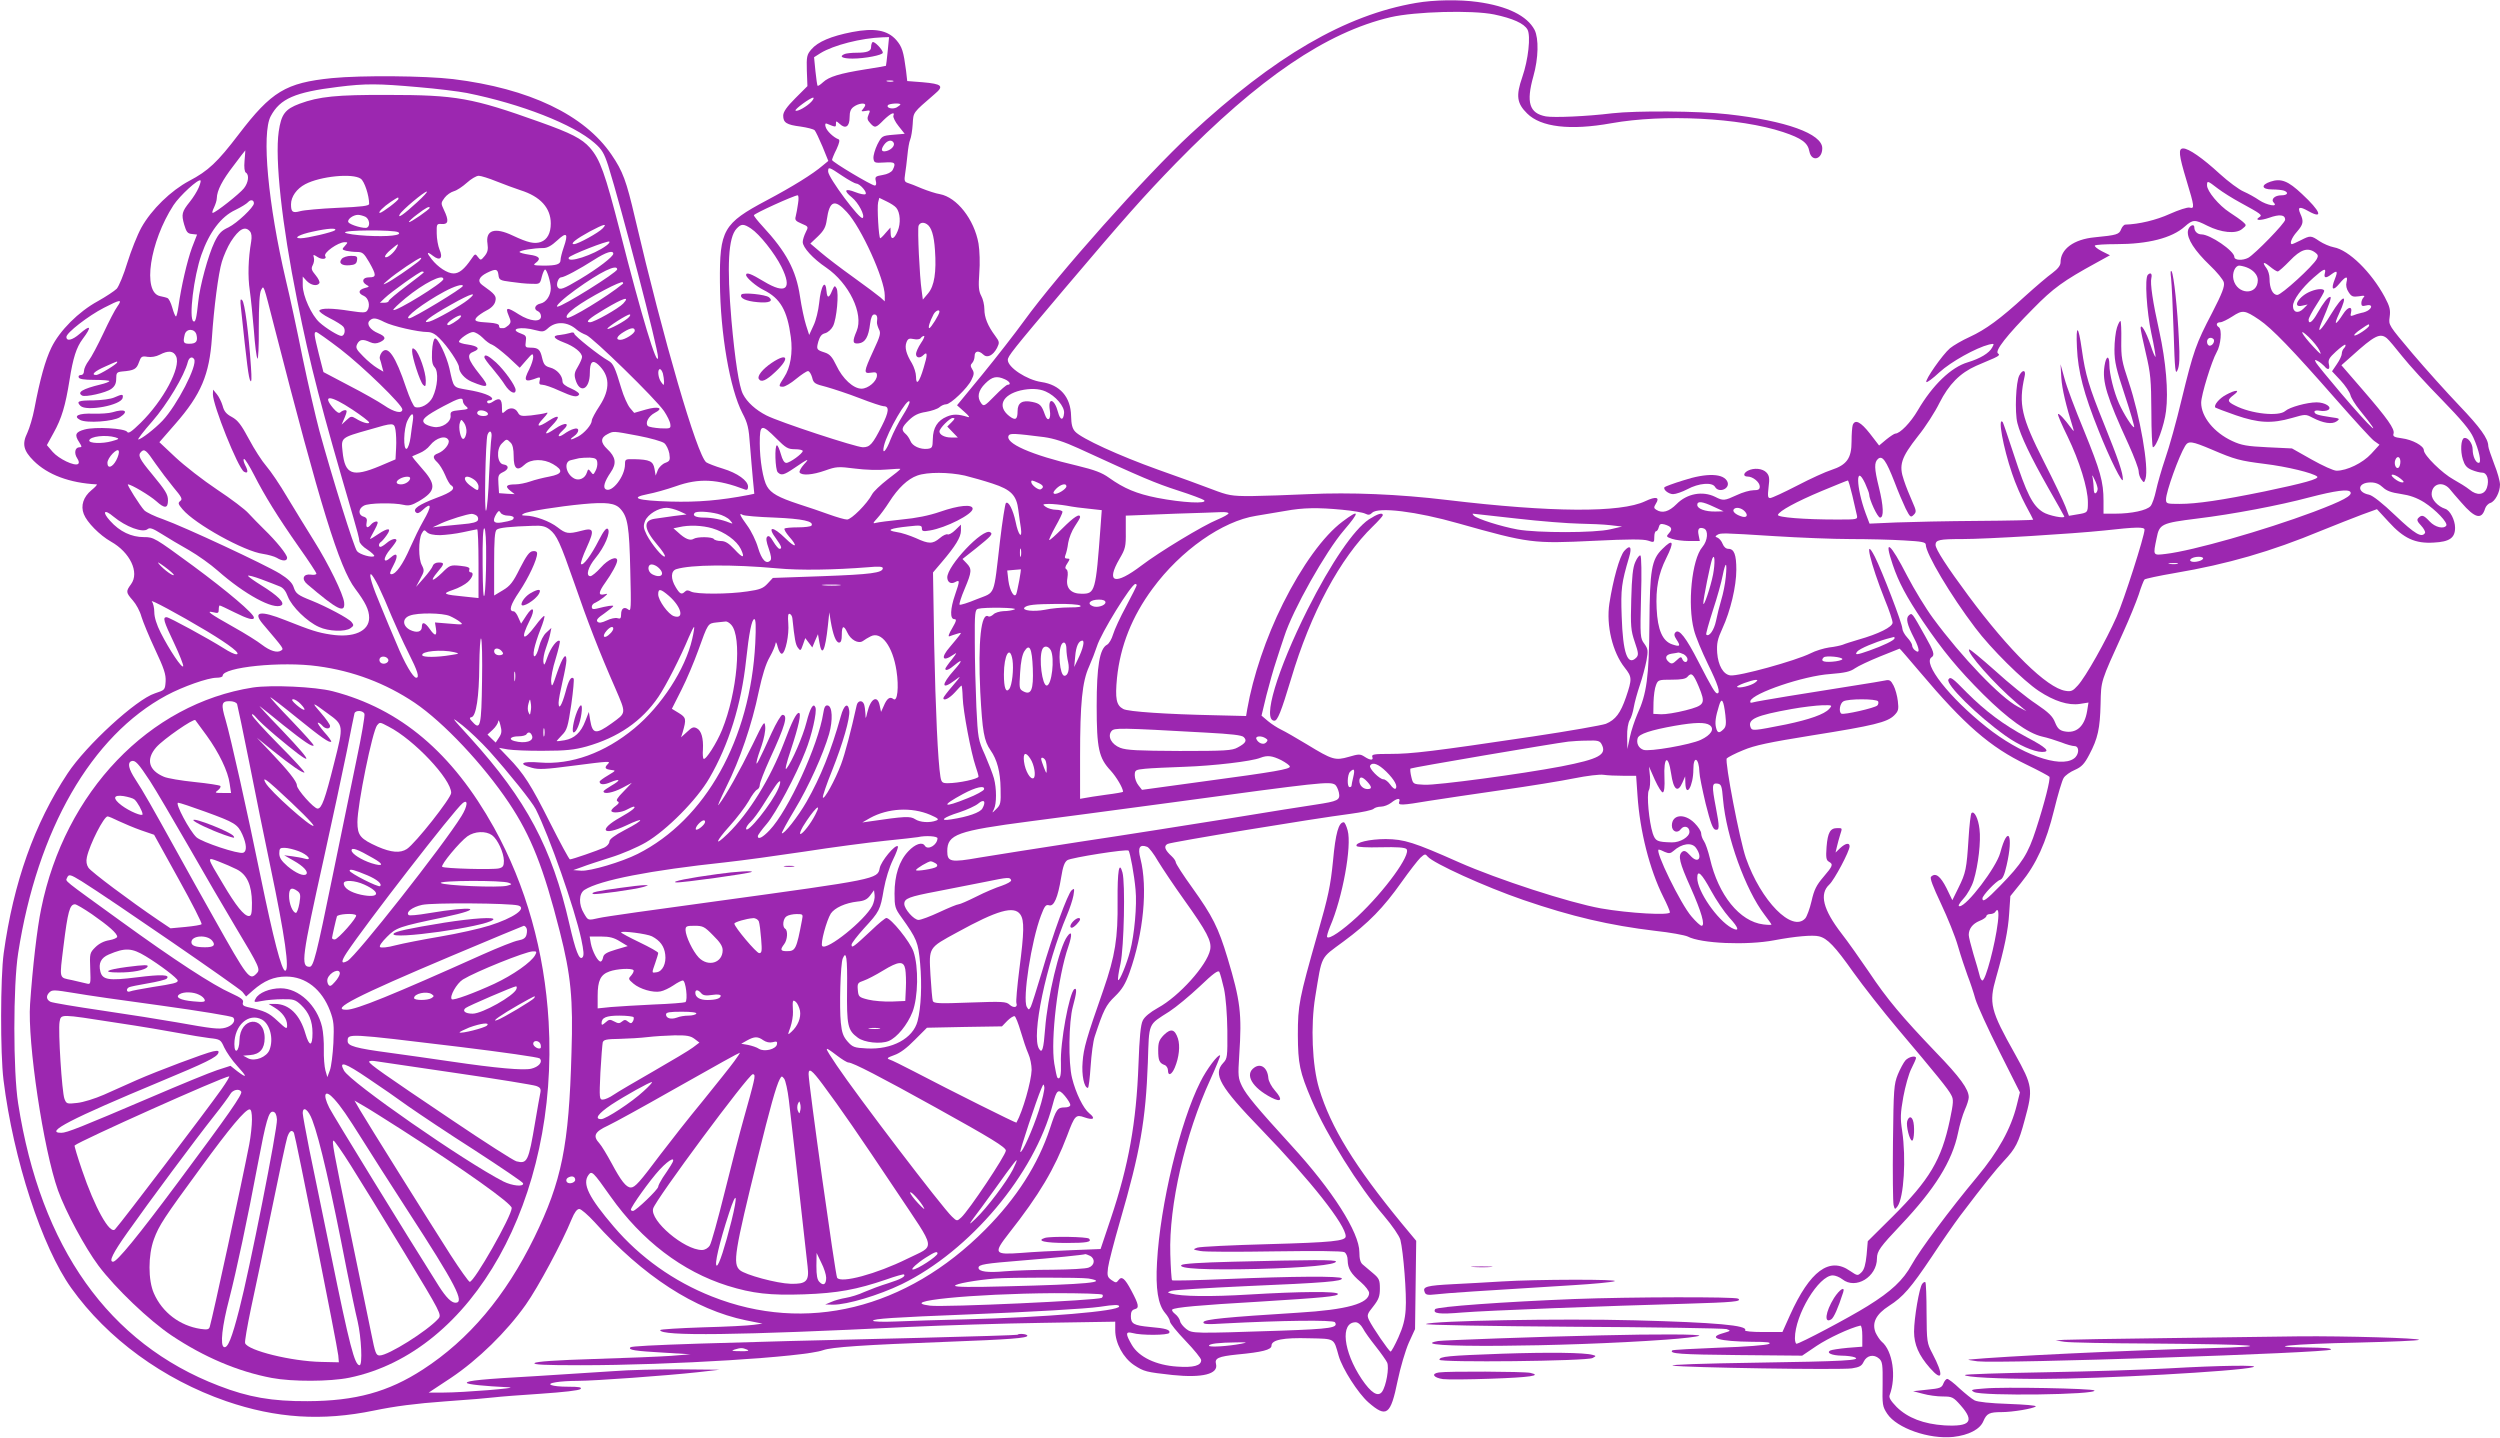 <?xml version="1.0" standalone="no"?>
<!DOCTYPE svg PUBLIC "-//W3C//DTD SVG 20010904//EN"
 "http://www.w3.org/TR/2001/REC-SVG-20010904/DTD/svg10.dtd">
<svg version="1.0" xmlns="http://www.w3.org/2000/svg"
 width="1280pt" height="736pt" viewBox="0 0 1280 736"
 preserveAspectRatio="xMidYMid meet">
<g transform="translate(0,736) scale(0.1,-0.1)"
fill="#9c27b0" stroke="none">
<path d="M7250 7345 c-362 -62 -723 -272 -1155 -672 -229 -212 -680 -719 -851
-955 -47 -65 -143 -188 -214 -275 l-130 -158 37 -33 c24 -21 31 -31 18 -27
-48 15 -74 16 -107 2 -48 -20 -71 -57 -72 -115 -1 -43 -3 -47 -27 -50 -37 -4
-78 14 -88 41 -5 12 -16 29 -25 36 -23 20 -20 33 18 70 26 25 48 36 87 42 28
5 59 15 69 24 9 8 24 15 34 15 23 0 111 84 130 125 14 28 14 38 4 54 -10 16
-10 23 0 33 6 6 12 22 12 35 0 27 21 30 44 8 20 -20 50 -6 71 34 13 27 13 31
-10 62 -38 51 -55 94 -55 136 0 21 -7 52 -16 68 -13 24 -15 48 -10 117 4 50 2
114 -4 151 -22 124 -111 237 -198 253 -20 3 -62 17 -92 29 -30 13 -63 26 -74
29 -15 5 -17 13 -12 44 3 20 9 64 12 97 3 33 9 69 14 80 5 11 11 47 13 79 4
64 -1 56 112 154 50 42 39 52 -62 61 l-78 6 -6 53 c-13 99 -20 122 -50 157
-45 51 -112 63 -226 41 -108 -21 -176 -50 -209 -89 -23 -27 -25 -37 -23 -109
l3 -79 -62 -62 c-44 -44 -62 -70 -62 -89 0 -36 17 -47 89 -56 34 -5 66 -13 72
-19 5 -5 23 -43 40 -83 l30 -74 -28 -23 c-51 -44 -156 -109 -288 -179 -222
-118 -241 -151 -239 -419 2 -264 51 -546 115 -670 27 -51 33 -76 39 -165 5
-58 11 -137 15 -176 l7 -72 -28 -6 c-146 -28 -260 -38 -402 -34 -170 5 -212
19 -116 38 33 6 97 24 143 40 120 43 213 38 357 -17 9 -3 14 2 14 15 0 31 -54
70 -130 93 -37 11 -75 26 -84 32 -47 36 -220 631 -365 1252 -44 189 -62 238
-120 323 -139 204 -421 339 -811 387 -144 17 -468 20 -621 5 -236 -24 -309
-68 -477 -288 -109 -143 -156 -187 -253 -238 -94 -50 -193 -146 -245 -239 -21
-38 -53 -119 -72 -180 -18 -60 -43 -120 -54 -133 -12 -12 -56 -41 -97 -64 -99
-54 -196 -151 -238 -238 -31 -64 -58 -160 -87 -313 -8 -43 -25 -99 -36 -123
-28 -57 -20 -91 32 -143 72 -72 185 -114 323 -121 5 0 -7 -14 -27 -30 -41 -34
-56 -79 -39 -122 16 -42 81 -108 139 -141 98 -55 147 -158 103 -218 -27 -37
-27 -42 9 -83 17 -19 37 -56 44 -83 8 -26 39 -102 70 -168 46 -98 56 -128 54
-164 -3 -44 -4 -44 -55 -61 -96 -31 -352 -266 -447 -410 -170 -257 -277 -559
-327 -920 -17 -124 -18 -514 -1 -650 50 -405 197 -855 347 -1065 185 -259 470
-467 793 -579 256 -88 491 -103 757 -48 106 22 213 36 365 47 118 8 233 18
255 21 22 3 127 11 233 18 117 8 197 17 204 24 9 9 -6 12 -62 12 -87 0 -123
14 -63 23 21 4 71 7 110 7 89 0 457 27 613 44 l115 13 -205 2 c-113 0 -263 -3
-335 -9 -71 -5 -247 -16 -390 -25 -287 -16 -365 -24 -365 -35 0 -8 90 -17 215
-23 64 -3 -235 -27 -335 -27 l-75 0 115 76 c137 92 283 234 382 374 63 89 186
318 235 438 14 34 27 52 39 52 9 0 44 -30 78 -67 248 -277 514 -449 775 -503
l85 -17 -45 -6 c-24 -4 -142 -10 -261 -13 -120 -4 -218 -10 -218 -14 0 -32
398 -27 1270 16 173 8 483 18 688 21 l372 6 0 -44 c0 -66 41 -141 96 -178 52
-34 62 -36 197 -51 153 -16 236 5 223 56 -8 30 12 39 109 49 127 12 175 24
175 45 0 30 60 42 194 38 133 -3 124 2 150 -90 19 -66 99 -191 152 -238 93
-81 114 -66 150 111 14 68 40 155 57 194 l32 70 3 226 3 226 -74 89 c-240 292
-364 493 -423 690 -36 119 -44 324 -20 470 36 219 24 194 144 283 129 95 205
173 299 306 39 55 82 110 95 123 23 21 26 21 38 6 29 -34 292 -154 490 -222
248 -85 441 -130 675 -158 76 -8 151 -22 166 -29 68 -36 303 -46 444 -19 106
20 197 28 228 20 43 -10 82 -51 176 -184 50 -70 152 -200 228 -290 200 -237
258 -308 273 -338 13 -23 12 -39 -7 -130 -43 -202 -103 -304 -294 -494 l-126
-125 -6 -70 c-5 -49 -12 -75 -26 -89 -20 -19 -20 -19 -59 7 -105 74 -205 0
-307 -226 l-39 -87 -99 0 c-58 0 -96 4 -92 9 15 25 -147 40 -566 51 -373 10
-1036 -2 -1068 -19 -8 -5 324 -11 750 -14 420 -2 775 -8 789 -12 23 -8 22 -9
-15 -20 -88 -24 -26 -43 145 -45 80 0 101 -3 87 -11 -11 -6 -122 -15 -254 -19
-129 -5 -238 -11 -241 -14 -17 -17 40 -21 337 -24 l328 -3 74 50 c60 40 171
92 224 104 6 1 10 -22 10 -53 l0 -55 -76 -6 c-42 -4 -82 -10 -89 -14 -20 -12
9 -25 60 -26 25 0 54 -4 65 -8 40 -16 -51 -21 -508 -28 -264 -4 -445 -10 -422
-15 55 -10 859 -23 917 -14 38 6 50 12 60 34 16 33 52 40 79 16 17 -15 19 -30
18 -130 -2 -107 -1 -115 24 -153 49 -73 213 -131 338 -118 79 9 137 39 154 81
17 39 30 46 94 46 55 0 162 18 174 29 5 5 -58 10 -140 13 -93 3 -157 10 -173
18 -14 7 -48 35 -77 61 -28 27 -57 49 -63 49 -6 0 -15 -11 -20 -24 -8 -21 -17
-25 -82 -31 l-73 -8 50 -13 c28 -8 73 -14 102 -14 48 0 54 -3 92 -46 72 -82
49 -109 -83 -102 -107 7 -188 38 -245 94 -31 32 -41 49 -36 61 35 93 16 227
-41 274 -9 8 -23 29 -31 46 -20 50 2 94 69 137 72 46 111 91 219 252 50 76
115 169 144 208 132 174 181 234 225 282 60 64 75 92 107 212 43 156 40 173
-50 335 -126 224 -135 260 -97 392 42 147 62 243 67 329 l6 88 54 67 c79 97
129 207 170 374 19 78 41 152 49 164 7 12 33 31 57 41 34 15 49 30 74 78 44
83 55 133 58 260 3 122 -2 107 117 369 30 66 65 152 78 190 12 39 26 74 30 78
4 4 73 19 155 33 271 46 492 110 750 217 72 29 165 66 208 82 l77 28 60 -65
c77 -85 136 -112 231 -106 81 4 109 24 109 76 0 39 -26 90 -51 97 -37 12 -69
47 -69 74 0 53 54 70 91 29 10 -13 38 -45 61 -71 70 -81 104 -90 122 -30 4 12
16 25 27 28 24 8 49 55 49 94 0 17 -13 64 -30 106 -16 42 -30 83 -30 91 0 38
-41 95 -149 208 -64 67 -171 186 -239 266 -122 145 -123 145 -117 187 5 36 1
53 -25 102 -69 128 -184 241 -261 255 -21 4 -53 18 -73 31 -44 30 -47 30 -96
5 -22 -11 -42 -20 -45 -20 -14 0 -2 33 25 63 33 38 36 53 18 92 -16 36 -5 40
41 14 79 -44 63 -1 -33 88 -71 67 -107 81 -161 63 -51 -17 -46 -40 9 -40 24 0
51 -3 60 -6 26 -10 18 -24 -13 -24 -35 0 -56 -21 -39 -38 24 -24 -36 -13 -75
13 -20 14 -56 34 -79 44 -24 10 -79 51 -123 91 -88 81 -159 130 -187 130 -26
0 -23 -32 17 -164 41 -135 42 -146 16 -139 -11 3 -56 -12 -101 -32 -70 -32
-159 -53 -228 -55 -7 0 -17 -11 -22 -24 -10 -26 -21 -30 -135 -41 -107 -10
-175 -60 -175 -128 0 -16 -13 -33 -42 -55 -24 -17 -86 -70 -138 -117 -130
-119 -203 -172 -285 -210 -38 -17 -84 -44 -101 -58 -38 -32 -130 -164 -121
-173 3 -4 34 19 67 50 59 54 187 125 254 142 27 6 27 5 16 -15 -15 -29 -62
-57 -125 -76 -85 -25 -180 -116 -256 -246 -36 -62 -91 -119 -115 -119 -5 0
-26 -14 -46 -30 l-37 -31 -47 61 c-47 60 -76 75 -88 44 -3 -9 -6 -46 -6 -84 0
-86 -24 -120 -103 -146 -29 -9 -108 -45 -175 -80 -68 -35 -130 -64 -139 -64
-12 0 -13 10 -8 55 6 46 4 59 -10 75 -20 22 -65 26 -96 10 -24 -13 -25 -30 -1
-30 27 0 62 -29 62 -51 0 -15 -7 -19 -32 -19 -18 0 -57 -11 -86 -25 -63 -29
-69 -30 -110 -9 -65 32 -145 17 -198 -37 -39 -39 -73 -49 -104 -29 -13 8 -13
13 -2 31 22 34 1 39 -54 13 -126 -60 -479 -58 -1014 6 -249 30 -498 40 -710
30 -102 -5 -234 -9 -295 -10 -101 0 -116 3 -200 35 -49 19 -173 64 -275 100
-201 72 -393 160 -425 195 -15 16 -20 37 -21 80 -2 98 -57 160 -152 174 -75
11 -172 75 -172 113 0 19 21 46 289 363 316 373 406 474 571 644 427 437 772
671 1100 748 126 29 417 37 530 14 95 -20 154 -46 171 -78 17 -32 4 -154 -27
-243 -33 -95 -28 -134 25 -186 70 -70 220 -88 431 -50 269 48 658 28 879 -45
96 -32 127 -55 135 -99 11 -56 66 -42 66 16 0 74 -186 141 -483 174 -147 17
-469 19 -592 5 -130 -16 -299 -23 -340 -16 -85 16 -102 71 -64 206 26 92 28
193 6 237 -38 72 -139 122 -292 143 -93 13 -223 11 -315 -5z m-2705 -247 c-4
-40 -8 -74 -9 -75 -1 -1 -48 -9 -105 -18 -132 -21 -187 -38 -217 -66 -13 -12
-26 -21 -28 -18 -2 2 -7 36 -11 75 l-7 71 33 21 c67 41 208 77 318 81 l33 1
-7 -72z m28 -155 c-7 -2 -21 -2 -30 0 -10 3 -4 5 12 5 17 0 24 -2 18 -5z
m-2433 -29 c96 -8 209 -22 250 -30 279 -56 546 -161 654 -256 38 -33 49 -52
70 -116 66 -211 257 -943 255 -981 -2 -61 -85 213 -194 642 -78 303 -102 370
-155 431 -41 46 -95 74 -258 132 -344 123 -426 138 -777 138 -261 1 -351 -8
-451 -45 -75 -28 -94 -54 -107 -143 -20 -140 16 -473 94 -861 69 -344 121
-543 288 -1114 17 -57 31 -111 31 -121 0 -10 18 -30 41 -44 22 -15 38 -30 35
-33 -10 -10 -73 7 -88 25 -15 17 -126 373 -193 617 -19 72 -58 240 -86 375
-27 135 -65 312 -85 394 -92 392 -125 753 -78 841 48 90 124 123 344 150 143
18 206 17 410 -1z m2014 -75 c-22 -24 -73 -53 -81 -45 -6 6 76 66 90 66 6 0 2
-9 -9 -21z m276 -17 c0 -4 -6 -14 -12 -21 -11 -11 -8 -13 14 -9 24 5 25 3 15
-19 -8 -18 -7 -27 8 -43 24 -27 29 -26 69 15 36 35 60 46 50 22 -2 -7 9 -31
27 -53 l31 -39 -59 -5 c-57 -5 -58 -6 -81 -50 -12 -25 -21 -56 -20 -70 3 -24
6 -25 56 -22 55 4 61 -2 42 -39 -7 -11 -26 -21 -51 -25 -36 -6 -40 -9 -35 -30
4 -14 2 -24 -5 -24 -16 0 -219 121 -219 131 0 4 10 30 23 55 15 33 18 48 10
51 -25 9 -61 43 -66 64 -4 13 -1 19 6 16 46 -19 47 -19 47 -2 0 17 1 17 20 0
29 -27 50 -13 50 34 0 30 6 44 22 55 24 17 58 21 58 8z m180 3 c0 -2 -9 -9
-19 -15 -21 -11 -54 -3 -45 11 5 9 64 13 64 4z m-35 -195 c9 -14 -10 -36 -35
-43 -27 -7 -32 5 -14 31 16 23 39 29 49 12z m-3323 -94 c-3 -33 0 -56 7 -60
18 -11 13 -51 -10 -80 -22 -28 -146 -126 -160 -126 -4 0 -1 12 7 28 7 15 14
36 14 47 1 40 28 92 86 167 32 43 59 78 60 78 0 0 -1 -24 -4 -54z m3060 -76
c33 -22 66 -40 72 -40 19 0 59 -47 47 -54 -5 -4 -28 1 -51 10 -55 22 -63 9
-18 -27 33 -27 68 -93 55 -105 -13 -13 -177 207 -177 238 0 25 4 24 72 -22z
m-2465 -15 c19 -13 43 -86 43 -129 0 -10 -38 -15 -160 -20 -89 -4 -175 -12
-192 -17 -40 -11 -48 -5 -48 35 0 39 29 80 73 103 78 41 243 57 284 28z m696
-14 c40 -16 95 -36 122 -45 102 -32 155 -91 155 -170 0 -50 -18 -83 -51 -95
-33 -11 -65 -4 -144 33 -92 44 -140 28 -129 -42 4 -29 1 -43 -14 -62 -20 -24
-21 -24 -35 -6 -13 18 -15 18 -33 -9 -37 -54 -63 -75 -92 -75 -31 0 -80 32
-112 73 -28 35 -25 42 7 17 36 -28 53 -12 33 33 -7 17 -14 55 -14 82 -1 49 0
50 27 48 33 -2 36 18 10 72 -16 34 -16 36 3 62 11 15 33 30 48 34 15 4 45 24
66 43 22 20 49 36 61 36 11 0 53 -13 92 -29z m-1526 -32 c-8 -19 -28 -51 -45
-72 -41 -51 -44 -64 -29 -117 11 -37 17 -46 39 -48 l27 -3 -26 -67 c-25 -68
-56 -203 -69 -299 -4 -29 -10 -53 -13 -53 -4 0 -12 20 -19 45 -7 25 -18 47
-25 49 -6 3 -24 7 -38 10 -91 20 -52 278 69 465 32 49 129 138 139 127 2 -2
-2 -19 -10 -37z m10338 -4 c25 -19 76 -51 113 -71 110 -60 116 -65 101 -75
-29 -18 3 -20 49 -4 53 19 82 16 82 -10 0 -17 -155 -176 -189 -195 -29 -15
-71 -13 -71 4 0 31 -124 116 -169 116 -20 0 -36 16 -36 35 0 24 -30 8 -33 -18
-5 -40 35 -101 112 -175 36 -34 69 -74 72 -88 5 -20 -8 -55 -60 -156 -83 -159
-95 -193 -156 -443 -26 -110 -64 -246 -84 -303 -19 -56 -40 -130 -47 -163 -7
-33 -19 -69 -28 -80 -19 -22 -97 -39 -182 -39 l-59 0 0 65 c0 99 -16 154 -101
363 -44 106 -89 225 -99 265 l-20 72 4 -70 c4 -58 23 -138 61 -260 5 -16 3
-15 -12 5 -33 45 -61 75 -66 70 -3 -3 19 -54 49 -115 61 -126 104 -265 104
-336 0 -54 0 -54 -56 -63 l-41 -7 -18 48 c-10 26 -59 129 -110 229 -116 229
-131 294 -99 437 8 33 -10 37 -27 5 -18 -33 -24 -189 -10 -244 17 -67 67 -171
158 -332 43 -75 80 -141 82 -146 5 -13 -81 4 -109 22 -53 33 -83 92 -150 297
-29 88 -54 162 -56 164 -27 30 2 -130 48 -264 16 -49 48 -122 69 -161 21 -39
39 -73 39 -75 0 -2 -127 -5 -283 -6 -155 -1 -343 -5 -419 -8 l-136 -6 -20 53
c-49 134 -52 257 -3 154 11 -25 21 -50 21 -56 0 -27 43 -120 56 -120 20 0 18
58 -6 155 -24 97 -25 128 -4 146 22 18 41 -9 84 -119 18 -48 44 -109 57 -136
23 -45 26 -47 41 -32 15 15 14 20 -7 68 -13 29 -33 78 -43 109 -27 78 -15 115
72 226 39 48 88 125 110 170 48 95 105 153 188 190 31 13 72 31 91 39 26 12
31 18 21 24 -19 12 45 94 180 230 103 105 154 142 324 235 l69 38 -42 21 c-23
12 -39 25 -35 29 4 4 54 7 110 7 161 0 284 31 350 90 42 37 51 37 116 4 70
-35 145 -43 177 -17 24 19 24 20 5 37 -10 9 -41 31 -69 49 -54 35 -115 108
-115 138 0 25 2 25 55 -16z m-9220 -71 c-65 -60 -103 -87 -88 -61 11 21 126
117 138 116 6 0 -17 -25 -50 -55z m1951 -6 c-3 -24 -9 -53 -12 -66 -5 -18 -1
-24 30 -37 36 -15 36 -16 21 -45 -8 -16 -15 -38 -15 -49 0 -28 52 -85 120
-131 117 -80 193 -237 156 -325 -23 -54 -21 -67 11 -63 33 4 50 33 58 101 4
31 11 47 21 47 14 0 18 -12 14 -39 -1 -8 4 -24 10 -37 11 -19 7 -34 -29 -111
-50 -109 -50 -117 -11 -111 24 4 30 1 30 -14 0 -30 -45 -68 -79 -68 -42 0 -97
51 -129 119 -21 44 -34 58 -59 66 -43 14 -44 16 -33 57 8 26 17 38 35 42 14 4
32 20 40 36 19 36 31 171 18 194 -9 16 -11 14 -23 -13 -15 -38 -25 -39 -28 -4
-5 68 -29 32 -38 -59 -4 -37 -16 -89 -29 -115 l-22 -48 -16 50 c-9 28 -23 93
-31 147 -20 135 -70 228 -192 360 -24 26 -44 51 -44 56 0 8 204 101 224 102 5
0 6 -19 2 -42z m-2046 24 c0 -9 -84 -72 -95 -72 -13 0 19 32 55 56 41 27 40
26 40 16z m2549 -46 c20 -24 24 -79 7 -119 -18 -44 -36 -48 -36 -9 l-1 27 -24
-27 c-13 -16 -26 -28 -28 -28 -8 0 -17 160 -11 184 l6 23 37 -18 c21 -10 43
-24 50 -33z m-3289 23 c0 -20 -87 -102 -130 -123 -37 -17 -50 -31 -72 -76 -32
-67 -75 -224 -83 -305 -9 -85 -14 -107 -25 -100 -24 15 2 228 41 340 41 117
101 196 174 230 29 14 58 32 65 40 13 15 30 12 30 -6z m3036 -45 c73 -78 194
-344 194 -427 l0 -30 -22 20 c-13 11 -75 58 -138 103 -63 45 -139 103 -168
128 l-53 45 39 37 c31 30 40 48 45 84 14 99 40 109 103 40z m-2136 22 c0 -8
-101 -78 -106 -73 -3 2 17 21 43 40 44 34 63 43 63 33z m-329 -46 c20 -11 26
-45 9 -55 -13 -8 -87 13 -96 27 -9 13 23 38 49 38 10 0 27 -5 38 -10z m2875
-38 c23 -15 36 -57 41 -132 8 -113 -3 -184 -35 -222 l-27 -32 -6 45 c-11 73
-22 316 -16 333 7 17 25 20 43 8z m-1660 -21 c-20 -22 -127 -81 -147 -81 -23
0 11 27 81 65 74 39 91 43 66 16z m759 -1 c44 -29 121 -126 156 -196 57 -115
23 -143 -90 -75 -66 40 -91 49 -91 33 0 -14 53 -59 90 -77 85 -42 121 -104
139 -241 11 -79 -2 -157 -34 -205 -30 -46 -30 -49 -6 -49 10 0 41 18 67 40 27
22 54 40 61 40 7 0 16 -15 21 -32 7 -30 13 -34 73 -49 35 -10 112 -35 171 -58
59 -23 114 -41 123 -41 29 0 27 -28 -10 -101 -47 -93 -61 -109 -97 -109 -35 0
-428 129 -494 163 -55 28 -99 68 -120 109 -20 38 -41 176 -59 378 -24 281 -16
424 26 469 24 26 36 26 74 1z m-2565 -15 c8 -9 10 -28 6 -52 -15 -87 -18 -178
-7 -251 6 -42 15 -135 21 -205 5 -71 13 -135 18 -143 4 -8 8 64 7 159 0 115 4
179 12 192 14 25 10 37 68 -190 234 -912 332 -1232 414 -1340 52 -69 71 -108
71 -148 0 -69 -80 -104 -196 -86 -67 10 -100 21 -234 74 -128 51 -168 44 -114
-20 110 -130 108 -126 93 -136 -20 -13 -56 -2 -98 30 -20 16 -85 57 -146 91
-123 69 -144 85 -102 75 23 -6 27 -4 27 14 0 12 2 21 5 21 3 0 37 -16 75 -35
68 -34 100 -43 100 -27 0 20 -133 133 -313 266 -195 143 -200 146 -250 146
-64 0 -124 28 -173 83 -43 47 -31 63 17 22 63 -52 150 -85 175 -64 11 9 26 4
72 -25 31 -20 94 -57 140 -83 45 -26 111 -73 147 -105 137 -121 286 -202 326
-177 19 12 -19 50 -103 102 -37 23 -68 45 -68 49 0 4 30 -4 68 -18 37 -14 79
-30 93 -36 18 -6 32 -23 43 -53 20 -51 98 -128 159 -155 49 -23 135 -26 162
-6 17 12 17 16 5 31 -15 19 -128 79 -205 110 -71 28 -81 36 -92 70 -7 21 -28
42 -70 68 -75 46 -488 239 -597 278 -44 15 -87 36 -97 46 -22 23 -91 133 -84
133 17 0 111 -56 145 -86 43 -39 60 -38 60 4 0 31 -12 50 -82 135 -65 78 -73
96 -56 113 17 18 27 10 75 -61 23 -33 64 -87 91 -120 42 -50 48 -61 35 -70
-13 -10 -11 -16 12 -43 63 -75 317 -216 412 -228 26 -4 58 -13 70 -20 29 -18
53 -18 53 0 0 17 -55 85 -118 146 -26 25 -61 62 -79 81 -17 20 -90 75 -161
122 -72 48 -167 122 -213 165 l-83 78 82 94 c132 151 174 252 187 440 10 152
33 331 51 390 9 30 29 76 46 103 42 65 73 82 98 52z m435 6 c-12 -10 -143 -41
-176 -41 -41 0 -5 20 62 34 76 17 127 20 114 7z m324 -10 c25 -16 -53 -24
-162 -18 -54 3 -104 10 -110 16 -14 14 251 15 272 2z m847 -78 c-9 -26 -16
-54 -16 -64 0 -22 -20 -29 -88 -29 -50 1 -55 2 -39 14 29 22 19 35 -33 42 -27
4 -50 10 -50 14 0 8 74 20 122 20 20 0 42 12 71 39 49 46 58 36 33 -36z m219
10 c-64 -48 -204 -94 -193 -62 4 12 200 89 208 82 3 -3 -4 -12 -15 -20z
m-1339 -2 c-16 -17 -16 -19 6 -25 13 -3 38 -6 55 -6 29 0 36 -6 63 -52 38 -67
38 -78 0 -78 -34 0 -41 -23 -13 -39 16 -8 14 -10 -10 -16 -33 -9 -35 -27 -4
-40 24 -11 34 -50 18 -74 -8 -13 -21 -13 -88 -3 -94 15 -150 15 -158 2 -3 -5
21 -23 53 -39 32 -16 64 -36 70 -44 13 -16 6 -47 -10 -47 -15 0 -79 39 -112
69 -41 37 -86 136 -86 190 l0 45 20 -22 c22 -23 54 -29 65 -12 4 6 -5 24 -19
41 -21 25 -24 34 -15 51 6 11 9 28 6 39 -5 17 -3 17 19 3 22 -15 50 -11 39 5
-10 17 65 70 99 71 18 0 18 -1 2 -19z m265 -9 c-14 -27 -50 -56 -59 -48 -4 5
9 21 28 37 40 34 44 35 31 11z m9823 -25 c15 -11 16 -18 8 -33 -20 -37 -181
-184 -202 -184 -24 0 -40 34 -40 84 0 18 -7 41 -15 52 -24 32 -17 37 16 10 17
-14 35 -26 41 -26 5 0 33 25 62 55 55 58 92 70 130 42z m-8714 -6 c0 -15 -78
-75 -170 -130 -87 -52 -104 -58 -115 -41 -9 14 4 50 18 50 16 0 92 41 169 90
59 38 98 51 98 31z m-1000 -42 c-41 -32 -133 -95 -160 -108 -22 -11 -22 -9 5
14 42 37 158 115 170 115 5 0 -1 -10 -15 -21z m9363 -28 c34 -13 57 -39 57
-65 0 -80 -107 -76 -125 4 -7 33 9 70 30 70 7 0 25 -4 38 -9z m-8343 -10 c0
-16 -280 -191 -306 -191 -14 0 32 43 92 86 129 93 214 134 214 105z m-608 -28
c3 -26 7 -29 63 -36 33 -5 80 -10 105 -10 44 -2 45 -1 54 36 5 20 13 37 17 37
9 0 29 -65 29 -96 0 -37 -24 -72 -52 -78 -30 -6 -38 -30 -13 -40 8 -3 15 -15
15 -26 0 -31 -56 -26 -113 10 -61 39 -71 38 -53 -5 13 -31 13 -36 0 -50 -9 -8
-20 -15 -25 -15 -5 0 -12 0 -16 0 -5 0 -8 6 -8 13 0 7 -18 13 -50 15 -70 4
-81 8 -64 28 7 8 30 24 51 35 24 12 40 29 44 46 7 27 -1 37 -66 83 -27 19 -19
42 23 63 45 22 55 21 59 -10z m9351 7 c-6 -24 6 -26 33 -5 31 23 35 18 18 -25
-21 -53 -10 -63 24 -22 32 39 45 41 36 7 -4 -16 0 -35 11 -51 15 -23 22 -25
53 -21 27 5 32 3 24 -5 -7 -7 -12 -20 -12 -30 0 -15 5 -17 25 -12 27 7 34 -7
13 -23 -7 -6 -24 -13 -38 -15 -14 -3 -33 -9 -42 -13 -13 -5 -15 -2 -11 13 9
37 -16 33 -41 -7 -38 -59 -49 -59 -21 1 50 107 25 106 -41 -2 -51 -84 -75
-106 -48 -42 40 94 53 132 45 132 -12 0 -34 -28 -65 -82 -26 -47 -46 -61 -46
-35 0 8 18 42 40 76 22 34 40 66 40 71 0 13 -32 13 -67 -1 -62 -23 -102 -88
-45 -74 l27 6 -22 -22 c-26 -26 -53 -19 -53 14 0 31 44 91 105 145 53 47 66
52 58 22z m-9733 6 c0 -2 -40 -34 -90 -71 -49 -37 -90 -71 -90 -76 0 -5 -10
-9 -22 -9 l-23 0 25 24 c32 31 179 136 191 136 5 0 9 -2 9 -4z m100 -35 c0
-19 -245 -169 -256 -158 -3 3 26 30 63 61 91 75 193 127 193 97z m919 -24
c-80 -66 -275 -184 -286 -174 -16 17 62 74 193 143 47 25 89 43 92 39 3 -3 3
-7 1 -8z m-819 -11 c0 -11 -256 -166 -275 -166 -31 0 74 80 180 137 52 28 95
41 95 29z m26 -71 c-37 -30 -163 -101 -196 -111 -50 -14 0 25 109 86 104 59
143 70 87 25z m795 -19 c-23 -25 -149 -96 -170 -96 -27 0 -5 20 76 68 96 57
131 68 94 28z m-2590 -15 c-12 -16 -44 -78 -72 -138 -28 -59 -61 -122 -75
-140 -13 -17 -24 -41 -24 -52 0 -13 -6 -21 -16 -21 -9 0 -14 -6 -11 -12 2 -9
28 -13 80 -13 43 0 77 -3 77 -6 0 -4 -21 -12 -47 -18 -90 -22 -120 -40 -93
-56 16 -10 123 14 150 34 18 13 25 28 25 52 0 30 3 34 30 37 62 5 74 12 86 46
11 31 15 34 44 29 19 -3 44 1 63 11 44 23 71 20 84 -9 25 -56 -65 -225 -182
-340 -46 -45 -63 -57 -69 -46 -12 18 -163 27 -218 12 -47 -13 -53 -27 -27 -66
14 -22 14 -25 1 -25 -23 0 -29 -30 -12 -56 10 -15 11 -25 4 -30 -19 -11 -97
26 -129 62 l-30 35 34 62 c42 75 61 140 82 271 18 114 35 167 67 210 49 65 42
77 -16 26 -37 -32 -67 -39 -67 -15 0 21 112 108 192 149 85 44 96 45 69 7z
m4209 -27 c0 -13 -44 -84 -52 -84 -8 0 3 35 22 71 10 18 30 27 30 13z m6757
-41 c64 -43 170 -153 390 -404 94 -107 183 -205 198 -216 l28 -20 -42 -46
c-44 -48 -125 -87 -178 -87 -15 0 -72 26 -127 57 l-101 57 -125 6 c-105 5
-134 10 -181 32 -93 43 -159 124 -159 196 0 40 54 214 79 258 22 37 29 118 11
129 -16 10 -12 25 8 25 9 0 37 14 62 30 52 34 63 33 137 -17z m-9222 0 c-36
-26 -55 -34 -55 -23 0 12 62 52 70 44 3 -3 -4 -12 -15 -21z m876 14 c-15 -19
-111 -70 -111 -60 0 9 100 73 114 73 5 0 3 -6 -3 -13z m-1253 -26 c41 -21 172
-51 221 -51 20 0 40 -10 61 -32 41 -40 100 -128 100 -148 0 -26 29 -59 64 -74
88 -37 96 -29 42 37 -62 78 -69 103 -30 117 35 14 22 28 -31 36 -25 3 -45 10
-45 14 0 14 52 50 72 50 11 0 33 -13 49 -29 16 -17 38 -33 49 -36 11 -4 47
-32 81 -62 l60 -56 34 39 c31 36 34 37 35 16 0 -12 -9 -40 -20 -62 -32 -62
-24 -70 43 -44 12 4 14 0 10 -15 -4 -16 -1 -21 14 -21 11 0 50 -13 86 -30 71
-32 92 -36 102 -20 3 6 -14 19 -39 30 -31 13 -46 25 -46 37 0 30 -29 62 -63
71 -26 7 -33 15 -41 48 -10 45 -20 54 -60 54 -26 0 -28 3 -24 31 4 27 1 32
-24 41 -67 24 -2 39 76 17 33 -9 41 -8 60 9 41 39 102 36 149 -6 10 -9 32 -21
48 -27 33 -12 355 -326 399 -390 16 -24 31 -54 32 -67 3 -22 0 -23 -51 -21
-30 2 -59 7 -64 12 -15 15 3 50 35 67 49 25 20 36 -46 17 l-59 -17 -22 26
c-12 15 -32 59 -44 100 -32 107 -41 127 -66 141 -44 24 -175 128 -175 139 0 6
-9 8 -22 3 -13 -4 -35 -8 -51 -10 -42 -3 -34 -18 19 -38 54 -20 94 -52 94 -75
0 -8 -10 -30 -21 -49 -17 -27 -20 -41 -13 -65 22 -77 74 -53 74 33 0 55 13 69
42 43 61 -56 64 -126 8 -212 -22 -33 -40 -67 -40 -75 0 -21 -38 -65 -70 -82
-38 -20 -50 -19 -22 1 30 21 30 48 0 38 -13 -3 -35 -15 -50 -26 -32 -22 -38
-10 -8 17 44 40 16 47 -38 10 -54 -37 -61 -30 -17 15 47 48 40 62 -15 26 -56
-37 -70 -32 -29 11 23 25 28 34 15 29 -11 -4 -45 -9 -77 -13 -51 -5 -58 -3
-68 16 -14 25 -43 27 -65 5 -15 -14 -16 -12 -16 20 0 43 -12 52 -44 31 -16
-11 -26 -13 -31 -6 -3 6 1 11 9 11 9 0 16 4 16 8 0 15 -52 34 -125 46 -77 14
-71 6 -94 110 -15 65 -60 158 -74 153 -7 -2 -13 -30 -15 -66 -2 -49 1 -68 14
-82 20 -22 15 -99 -11 -153 -17 -35 -62 -60 -90 -50 -8 3 -28 47 -45 97 -55
165 -95 223 -126 182 -8 -11 -12 -26 -9 -33 3 -8 8 -25 11 -39 l7 -26 -32 19
c-17 10 -50 37 -72 60 -36 36 -39 44 -30 63 13 24 29 26 66 9 19 -8 31 -8 50
0 34 16 31 29 -9 46 -41 17 -61 47 -44 64 17 17 33 15 76 -7z m10162 -18 c0
-11 -69 -57 -76 -50 -3 3 12 17 33 31 42 29 43 29 43 19z m-8880 -26 c0 -15
-51 -47 -74 -47 -26 0 -18 19 17 40 37 23 57 25 57 7z m-2244 -21 c8 -34 -2
-46 -37 -46 -30 0 -33 7 -23 48 9 32 52 30 60 -2z m10870 -81 c12 -25 7 -22
-31 19 -61 65 -80 103 -25 51 23 -22 48 -53 56 -70z m-10134 8 c118 -91 318
-286 318 -309 0 -24 -42 -15 -94 21 -28 19 -109 65 -181 102 l-129 68 -23 90
c-25 101 -27 115 -14 115 5 0 60 -39 123 -87z m2973 30 c-14 -21 -25 -46 -25
-55 0 -21 20 -24 38 -6 21 21 22 3 1 -65 -22 -75 -39 -94 -39 -45 0 18 -10 49
-21 68 -29 47 -38 81 -28 107 7 19 14 22 37 17 17 -4 32 -1 36 5 4 6 12 11 17
11 5 0 -2 -17 -16 -37z m7506 25 c9 -7 44 -49 79 -93 35 -44 126 -144 202
-221 101 -104 145 -156 162 -195 29 -65 43 -129 27 -129 -15 0 -31 34 -31 69
0 31 -25 64 -44 58 -16 -5 -20 -66 -6 -110 9 -29 19 -42 45 -53 19 -8 43 -14
54 -14 25 0 37 -38 24 -77 -13 -38 -51 -42 -89 -10 -16 13 -53 36 -82 52 -57
31 -152 124 -152 150 0 22 -58 54 -113 61 -39 5 -47 10 -42 24 7 23 -30 76
-158 224 l-109 126 53 47 c116 105 145 120 180 91z m-888 -4 c9 -10 -4 -34
-19 -34 -8 0 -14 9 -14 20 0 19 19 27 33 14z m669 -46 c-7 -7 -12 -19 -12 -29
0 -9 -11 -33 -25 -53 l-25 -37 44 -47 c24 -26 46 -59 50 -74 3 -14 25 -50 48
-78 133 -164 60 -97 -99 90 -63 74 -119 143 -125 153 -8 16 -7 17 10 8 10 -5
24 -17 32 -25 19 -24 31 -19 24 9 -5 22 1 33 36 65 24 22 46 38 48 35 3 -3 0
-11 -6 -17z m-11008 -57 c19 -30 -88 -237 -162 -315 -41 -43 -110 -96 -124
-96 -5 0 27 42 72 93 75 86 164 233 182 305 6 22 22 29 32 13z m-394 -16 c0
-9 -93 -65 -107 -65 -29 0 -10 19 45 43 67 30 62 28 62 22z m2794 -57 c3 -13
6 -32 6 -43 -1 -20 -1 -20 -15 -1 -16 22 -20 66 -6 66 5 0 11 -10 15 -22z
m1751 -30 c25 -11 34 -28 14 -28 -6 0 -36 -26 -66 -57 -52 -53 -56 -55 -69
-38 -23 31 -16 65 20 101 36 36 59 41 101 22z m208 -62 c51 -22 99 -78 95
-112 -4 -40 -20 -36 -31 6 -18 69 -53 78 -42 10 8 -47 -11 -64 -25 -23 -17 49
-26 57 -64 65 -52 11 -76 -4 -76 -47 0 -43 -11 -50 -43 -25 -62 49 -36 108 58
131 49 11 94 10 128 -5z m-3549 -93 c47 -31 86 -61 86 -66 0 -10 -37 0 -68 20
-22 13 -26 13 -48 -8 l-25 -23 16 37 c12 29 13 37 2 37 -7 0 -18 -5 -24 -11
-7 -7 -18 -1 -37 21 -59 71 -14 67 98 -7z m566 43 c0 -7 7 -20 17 -27 14 -12
11 -15 -33 -19 -43 -4 -49 -8 -47 -27 4 -34 -44 -66 -86 -59 -19 3 -41 11 -48
19 -18 18 3 37 99 88 79 42 98 47 98 25z m2252 -74 c-21 -33 -49 -88 -62 -121
-23 -62 -46 -84 -34 -33 17 71 122 252 131 225 2 -6 -14 -38 -35 -71z m-2124
11 c2 -8 -6 -13 -22 -13 -26 0 -40 12 -29 24 11 11 46 2 51 -11z m-384 -35
c-3 -18 -8 -57 -12 -87 -4 -30 -13 -56 -20 -59 -18 -6 -16 102 4 144 21 43 34
44 28 2z m2758 -10 l-22 -22 27 -28 27 -28 -35 0 c-32 0 -59 14 -59 31 0 16
53 69 68 69 13 0 12 -4 -6 -22z m-2484 -52 c-2 -16 -8 -31 -15 -33 -14 -5 -28
59 -18 84 6 17 7 17 21 -2 8 -11 14 -33 12 -49z m-363 12 c3 -18 5 -59 3 -92
l-3 -58 -80 -34 c-141 -59 -179 -44 -191 73 -8 73 -9 72 136 113 126 37 128
37 135 -2z m1950 -43 c48 -48 59 -55 95 -55 22 0 40 -4 40 -9 0 -13 -66 -61
-84 -61 -11 0 -20 16 -28 45 -7 25 -16 45 -20 45 -13 0 -9 -125 4 -138 18 -18
31 -15 84 21 73 50 82 53 50 19 -15 -17 -25 -35 -22 -41 11 -17 66 -13 131 10
56 20 67 21 152 10 53 -7 122 -9 163 -5 38 3 70 5 70 3 0 -3 -30 -27 -66 -54
-36 -28 -72 -62 -79 -76 -25 -48 -106 -129 -128 -129 -12 0 -53 12 -92 26 -38
14 -109 38 -156 53 -103 34 -141 55 -162 91 -20 33 -37 135 -37 221 0 98 8
101 85 24z m-1459 3 c-3 -18 -8 -105 -12 -192 -3 -88 -10 -169 -15 -180 -11
-23 -3 361 7 388 11 29 25 17 20 -16z m751 11 c63 -12 123 -29 134 -38 11 -9
22 -33 26 -53 5 -34 3 -39 -21 -48 -14 -5 -32 -22 -38 -37 l-11 -28 -6 35 c-7
39 -25 47 -103 49 -46 1 -48 0 -48 -26 0 -62 -67 -148 -99 -128 -15 9 -6 40
26 87 31 45 26 78 -18 119 -35 33 -35 58 1 76 32 16 24 17 157 -8z m2079 -7
c50 -7 103 -24 175 -57 328 -151 395 -179 509 -216 69 -22 129 -45 135 -50 20
-20 -111 -13 -240 12 -106 21 -170 48 -247 103 -36 26 -74 40 -160 61 -240 56
-377 117 -353 156 8 11 30 10 181 -9z m-4756 -1 c23 -7 22 -9 -18 -20 -49 -14
-118 -11 -115 4 4 21 84 30 133 16z m1707 -16 c6 -18 -23 -54 -54 -66 -28 -10
-29 -23 -4 -46 11 -10 29 -39 40 -65 10 -25 24 -49 30 -52 27 -17 5 -36 -74
-65 -92 -35 -123 -57 -106 -74 8 -8 18 -4 34 11 48 45 49 22 4 -56 -18 -31
-48 -93 -67 -136 -37 -85 -73 -136 -96 -136 -11 0 -8 11 11 47 26 49 19 69
-14 39 -41 -37 -42 -4 -1 44 16 19 29 38 30 43 0 14 -27 7 -50 -13 -13 -11
-27 -20 -32 -20 -11 0 -10 17 2 25 5 3 19 19 30 35 27 38 8 40 -44 5 -20 -14
-39 -25 -41 -25 -2 0 8 20 22 45 19 35 21 45 10 45 -8 0 -20 -7 -27 -15 -18
-22 -28 -18 -23 9 4 18 0 26 -16 31 -28 8 -27 41 2 56 24 14 154 16 204 4 26
-6 42 -2 78 19 89 53 91 84 10 174 -26 29 -46 54 -44 56 2 1 19 8 37 16 18 7
42 24 53 39 32 41 84 55 96 26z m317 -11 c11 -10 16 -34 16 -70 0 -65 18 -79
56 -43 32 30 97 31 145 3 55 -32 50 -51 -18 -64 -32 -6 -76 -17 -98 -25 -23
-8 -57 -15 -76 -15 -47 0 -55 -10 -27 -32 l23 -18 -40 2 -40 3 -3 47 c-3 43 0
49 22 60 32 14 34 36 4 40 -33 4 -38 78 -9 107 25 25 25 25 45 5z m8711 -36
c119 -51 143 -57 269 -73 116 -14 250 -47 270 -65 12 -12 -69 -34 -269 -76
-220 -45 -348 -64 -435 -64 -66 0 -70 1 -70 23 0 39 66 222 98 274 17 27 33
25 137 -19z m-10730 -55 c-20 -37 -45 -44 -45 -13 0 27 52 80 58 61 3 -8 -3
-29 -13 -48z m2463 -10 c2 -12 -2 -32 -9 -44 -11 -21 -12 -21 -24 -5 -12 16
-14 16 -20 -3 -9 -30 -40 -44 -65 -31 -43 23 -55 86 -17 94 12 3 31 7 42 10
11 2 36 3 55 3 28 -2 36 -6 38 -24z m9232 3 c0 -14 -5 -28 -10 -31 -13 -8 -24
20 -16 40 9 24 26 17 26 -9z m-7350 -71 c36 -9 100 -27 142 -41 95 -31 123
-60 132 -136 4 -29 9 -70 13 -92 8 -61 -14 -35 -27 32 -13 62 -37 109 -50 96
-4 -5 -18 -92 -30 -194 -34 -291 -21 -259 -119 -298 -45 -19 -85 -31 -88 -28
-3 3 8 39 26 81 37 88 38 102 10 131 l-21 22 71 56 c77 62 86 72 71 81 -37 23
-221 -172 -220 -232 1 -24 18 -35 39 -24 26 14 26 9 1 -64 -25 -72 -27 -125
-4 -125 13 0 11 -9 -11 -47 -17 -28 -22 -44 -14 -41 8 3 25 9 39 13 23 7 24 7
10 -11 -8 -10 -29 -36 -47 -57 -48 -55 -38 -78 17 -40 22 15 21 12 -7 -24 -18
-22 -33 -44 -33 -47 0 -13 20 -5 49 20 41 34 39 21 -3 -26 -69 -77 -67 -106 3
-53 34 26 34 25 -11 -28 -27 -31 -48 -59 -48 -63 0 -17 31 -2 59 29 17 19 32
35 34 35 2 0 5 -28 6 -62 2 -69 43 -284 66 -351 8 -23 15 -47 15 -53 0 -12
-102 -34 -158 -34 -27 0 -32 4 -37 33 -13 80 -25 341 -32 679 l-6 367 45 53
c70 82 98 128 98 161 l0 31 -29 -28 c-16 -16 -34 -25 -39 -22 -6 3 -24 -5 -40
-19 -37 -31 -56 -31 -123 0 -30 13 -74 28 -99 31 -56 9 -34 19 63 29 60 7 67
5 67 -10 0 -15 6 -17 41 -11 81 13 219 83 219 111 0 25 -71 18 -166 -15 -58
-20 -123 -33 -198 -40 -61 -6 -120 -14 -131 -17 -17 -5 -17 -2 6 23 15 16 43
54 62 84 45 71 95 118 143 135 52 19 163 18 244 0z m5800 -67 c0 -9 -4 -20
-10 -23 -6 -4 -10 6 -10 22 0 15 -3 39 -5 53 -5 22 -3 21 9 -5 9 -16 15 -38
16 -47z m1550 52 c19 -15 21 -20 9 -20 -9 0 -27 9 -40 20 -32 26 -3 27 31 0z
m-10190 2 c0 -15 -24 -32 -47 -32 -27 0 -30 15 -5 29 21 12 52 14 52 3z m328
-8 c12 -8 22 -24 22 -35 0 -24 -4 -24 -40 3 -50 36 -32 67 18 32z m2887 -16
c27 -12 32 -23 14 -33 -11 -7 -49 22 -49 37 0 11 4 10 35 -4z m4169 -65 c10
-43 20 -88 23 -100 5 -23 4 -23 -103 -23 -166 0 -305 11 -301 24 7 20 93 67
224 122 70 29 131 54 134 54 3 0 13 -35 23 -77z m2716 42 c19 -18 43 -27 92
-34 47 -7 81 -19 120 -43 59 -38 122 -104 113 -119 -13 -19 -57 -9 -85 21 -31
33 -40 36 -58 18 -9 -9 -6 -18 14 -39 14 -15 23 -32 20 -38 -17 -26 -52 -5
-151 89 -68 65 -117 103 -135 107 -66 13 -59 63 8 63 25 0 44 -8 62 -25z
m-6740 5 c0 -14 -47 -43 -62 -38 -8 3 -4 12 10 26 23 23 52 30 52 12z m6574
-29 c12 -18 -38 -45 -189 -102 -254 -95 -619 -199 -756 -215 -67 -8 -66 -10
-47 81 14 72 24 77 208 100 181 22 419 67 576 109 131 34 198 43 208 27z
m-8857 -87 c37 -41 45 -90 50 -314 5 -194 4 -213 -10 -201 -21 17 -37 6 -37
-25 0 -20 -4 -24 -19 -19 -10 3 -35 -2 -55 -12 -26 -12 -39 -14 -47 -6 -8 8 2
20 35 42 25 18 46 35 46 38 0 5 -30 1 -84 -13 -20 -5 -26 -2 -26 9 0 9 8 18
18 21 9 4 28 16 42 27 24 20 24 21 3 16 -31 -7 -29 11 6 60 33 46 61 97 61
113 0 26 -46 7 -83 -35 -22 -25 -47 -45 -54 -45 -25 0 -13 46 26 93 47 57 79
133 63 149 -7 7 -21 -9 -46 -58 -39 -77 -81 -133 -91 -122 -4 3 9 42 29 85 41
91 37 103 -29 85 -65 -17 -78 -15 -120 18 -39 31 -118 60 -164 60 -22 1 -23 2
-10 10 20 12 178 37 304 49 119 11 165 6 192 -25z m5598 11 l50 -23 -42 -1
c-52 -1 -93 14 -93 34 0 21 26 18 85 -10z m-3314 6 c30 -6 82 -13 117 -16 l63
-7 -6 -82 c-25 -338 -28 -346 -97 -346 -55 0 -82 29 -73 80 4 24 2 41 -5 45
-8 5 -7 14 5 31 14 22 14 24 -1 24 -12 0 -14 5 -9 18 4 9 11 37 14 62 4 25 19
63 34 85 15 22 27 43 27 47 0 22 -32 1 -90 -57 -35 -35 -66 -63 -68 -60 -2 2
12 33 32 69 20 35 36 69 36 75 0 6 -15 11 -33 11 -18 0 -42 7 -53 15 -18 13
-17 14 17 15 19 0 60 -4 90 -9z m-1983 -28 l37 -17 -65 -8 c-36 -5 -80 -11
-98 -14 -60 -9 -56 -52 13 -133 25 -29 43 -56 39 -60 -9 -9 -69 64 -93 111
-17 35 -18 45 -8 71 14 34 68 67 110 67 15 0 44 -8 65 -17z m3395 7 c53 -5
106 -14 117 -20 16 -8 24 -7 36 5 31 30 225 7 442 -55 362 -102 381 -104 692
-89 182 9 254 9 278 1 31 -11 32 -10 32 19 0 16 4 29 9 29 5 0 11 9 14 21 4
16 10 19 29 14 37 -11 43 -23 24 -44 -16 -18 -16 -19 15 -30 18 -6 57 -11 87
-11 l55 0 -6 30 c-7 32 2 43 27 34 24 -9 20 -62 -8 -95 -54 -63 -77 -295 -43
-424 8 -34 41 -112 71 -174 52 -106 67 -151 48 -151 -10 0 -27 28 -95 160 -65
127 -100 171 -118 153 -9 -9 -8 -18 5 -38 22 -33 18 -38 -23 -24 -49 17 -74
74 -79 183 -5 104 9 178 49 258 43 86 36 103 -20 47 -55 -54 -64 -105 -66
-384 -2 -272 -14 -358 -62 -462 -13 -31 -31 -83 -38 -117 l-13 -61 -1 63 c-1
38 5 71 13 85 8 12 17 42 21 66 4 24 18 75 31 113 13 38 28 95 34 126 9 52 8
59 -11 86 -21 28 -22 35 -17 238 4 121 2 211 -3 214 -5 3 -17 -12 -26 -33 -13
-28 -18 -77 -21 -191 -4 -139 -2 -160 18 -219 20 -58 20 -67 7 -81 -44 -43
-68 24 -74 213 -5 140 -1 170 38 302 16 53 5 66 -25 32 -24 -28 -57 -147 -76
-269 -17 -112 16 -250 79 -329 37 -47 38 -57 6 -151 -28 -81 -53 -115 -103
-136 -19 -7 -187 -37 -375 -65 -510 -76 -619 -89 -728 -89 -83 0 -97 -2 -93
-15 8 -19 -10 -19 -40 1 -22 14 -29 14 -80 -1 -70 -20 -84 -16 -215 64 -53 32
-112 66 -131 75 -19 9 -50 29 -68 44 l-33 28 25 104 c15 58 37 137 50 175 12
39 31 95 41 125 43 136 213 437 306 545 83 97 81 111 -8 44 -96 -72 -207 -225
-304 -419 -87 -174 -154 -374 -183 -540 l-6 -36 -163 4 c-239 5 -442 18 -466
32 -36 19 -42 53 -32 159 17 164 77 315 182 457 144 196 358 346 530 373 41 7
108 18 149 25 93 17 167 18 293 6z m2061 -9 c19 -21 8 -35 -21 -24 -27 9 -43
24 -37 34 9 15 40 10 58 -10z m-6334 -21 c17 0 30 -5 30 -10 0 -12 -10 -16
-62 -25 -42 -7 -49 7 -26 45 11 16 14 17 21 5 4 -8 21 -15 37 -15z m1075 9
c24 -6 52 -20 62 -32 17 -20 17 -20 -2 -13 -39 16 -90 26 -132 26 -40 0 -60
10 -46 24 10 10 70 7 118 -5z m2615 3 c0 -5 -25 -19 -56 -32 -74 -30 -300
-167 -389 -235 -137 -104 -185 -90 -113 34 30 51 33 63 32 139 l0 82 30 1 c17
1 119 5 226 9 107 3 212 7 233 8 20 1 37 -2 37 -6z m-3851 -11 c8 -5 11 -16 8
-24 -4 -10 -28 -17 -79 -21 -40 -4 -91 -9 -113 -11 l-40 -5 45 21 c42 19 131
47 155 48 6 0 16 -3 24 -8z m1526 -11 c144 -6 203 -19 190 -41 -4 -5 -34 -9
-69 -9 -34 0 -66 -3 -69 -6 -4 -4 7 -22 23 -41 48 -54 35 -62 -18 -10 -67 66
-97 64 -47 -3 26 -36 31 -50 16 -50 -5 0 -19 16 -31 36 -15 26 -24 34 -32 26
-7 -7 -5 -25 8 -61 12 -35 15 -54 8 -61 -21 -21 -44 3 -63 66 -10 35 -35 86
-55 113 -37 51 -45 68 -24 55 7 -5 80 -11 163 -14z m3800 -5 c121 -14 265 -25
320 -26 55 -1 127 -4 160 -8 l60 -7 -60 -14 c-79 -19 -374 -19 -475 -1 -83 15
-207 54 -224 71 -5 5 -8 10 -5 10 2 0 103 -11 224 -25z m-4951 -56 c37 -29 54
-67 126 -273 67 -195 129 -355 210 -539 57 -133 58 -125 -19 -181 -80 -57 -97
-55 -109 15 l-7 44 -18 -46 c-22 -59 -56 -90 -106 -99 -23 -4 -41 -6 -41 -4 0
1 13 15 28 31 25 25 30 42 47 156 10 70 15 130 12 133 -13 13 -26 -9 -42 -71
-19 -68 -35 -93 -35 -53 0 13 9 61 20 108 11 47 20 95 20 108 0 45 -19 20 -47
-60 -25 -75 -28 -80 -31 -49 -2 19 8 72 23 118 14 47 24 88 21 91 -12 11 -46
-33 -63 -82 -15 -43 -18 -47 -21 -25 -2 14 4 46 13 70 9 24 19 58 22 74 l6 30
-26 -24 c-15 -13 -30 -44 -37 -72 -14 -58 -36 -68 -25 -12 4 20 18 65 32 100
14 35 23 66 20 69 -3 3 -24 -20 -46 -50 -63 -84 -78 -70 -29 27 30 59 18 79
-16 27 l-28 -43 -14 31 c-7 18 -18 32 -24 32 -27 0 -17 33 29 101 48 72 91
164 91 195 0 10 -8 14 -22 12 -18 -2 -33 -24 -66 -88 -35 -71 -50 -90 -87
-112 l-45 -27 0 163 c0 121 3 166 13 174 12 10 65 16 188 20 44 2 62 -3 83
-19z m833 6 c64 -19 125 -63 146 -106 23 -49 11 -49 -33 -1 -29 31 -47 42 -69
42 -16 0 -33 5 -36 10 -8 12 -85 13 -104 1 -17 -11 -44 0 -79 33 l-24 21 29 6
c51 12 119 9 170 -6z m-1158 -153 c0 -81 -4 -165 -8 -187 -6 -27 -9 23 -10
153 -1 127 2 191 9 187 6 -4 10 -65 9 -153z m8491 146 c0 -32 -105 -360 -143
-446 -54 -122 -159 -309 -199 -352 -25 -28 -34 -32 -63 -27 -95 15 -288 205
-497 487 -109 147 -168 238 -168 260 0 26 20 30 136 30 129 0 567 27 729 44
162 18 205 19 205 4z m-8727 -28 c29 1 81 7 117 15 36 8 68 14 73 15 4 0 7
-79 7 -176 l0 -176 -67 7 c-115 11 -122 15 -63 35 28 9 62 28 75 40 26 24 33
50 14 50 -6 0 -9 6 -6 14 4 10 -8 15 -46 19 -50 5 -54 4 -94 -36 -50 -48 -65
-46 -23 4 36 42 37 49 6 49 -15 0 -27 -7 -30 -17 -3 -10 -24 -38 -46 -63 l-40
-45 22 42 c21 38 21 43 8 69 -18 32 -18 130 -1 162 11 20 14 21 27 7 10 -10
34 -15 67 -15z m6832 -5 c127 -8 302 -15 390 -15 88 0 211 -3 273 -7 93 -5
112 -9 112 -22 0 -45 127 -259 253 -425 80 -107 246 -271 326 -324 79 -52 151
-75 210 -66 l44 7 -7 -44 c-13 -79 -56 -117 -119 -103 -22 5 -33 15 -45 45
-12 31 -32 51 -97 95 -46 30 -140 106 -210 170 -71 63 -130 112 -133 109 -15
-14 128 -176 243 -274 l50 -42 -44 23 c-89 47 -287 253 -434 453 -37 50 -96
147 -132 216 -88 172 -122 198 -74 57 30 -89 70 -164 154 -289 103 -152 180
-245 309 -374 127 -126 229 -199 301 -216 28 -6 72 -20 99 -30 27 -11 57 -19
67 -19 27 0 25 -45 -3 -64 -72 -51 -274 23 -448 162 -189 150 -328 327 -280
357 17 11 11 30 -32 106 -70 125 -68 122 -84 109 -18 -15 -10 -47 27 -119 28
-54 30 -82 3 -60 -8 6 -14 17 -14 25 0 7 -11 25 -25 40 -14 15 -25 36 -25 46
0 25 -104 295 -141 368 -58 113 -23 -34 52 -222 22 -53 39 -105 39 -116 0 -22
-72 -58 -175 -87 -33 -10 -69 -21 -80 -26 -11 -4 -42 -11 -70 -14 -27 -4 -70
-17 -95 -30 -76 -38 -369 -119 -411 -113 -36 5 -62 51 -67 115 -3 49 1 69 27
126 41 89 71 215 71 300 0 77 -11 107 -41 107 -12 0 -23 10 -29 25 -5 14 -17
28 -26 32 -13 5 -13 7 -2 14 17 11 24 11 293 -6z m-3858 -102 c-3 -10 -5 -2
-5 17 0 19 2 27 5 18 2 -10 2 -26 0 -35z m3544 -94 c-13 -66 -49 -172 -50
-148 -1 20 37 208 46 229 13 30 15 -22 4 -81z m2509 82 c0 -5 -11 -12 -25 -15
-31 -8 -54 2 -34 15 18 11 59 11 59 0z m-10390 -84 c0 -11 -50 25 -75 54 -13
15 -5 11 27 -12 26 -19 47 -38 48 -42z m10258 56 c-10 -2 -28 -2 -40 0 -13 2
-5 4 17 4 22 1 32 -1 23 -4z m-7776 -20 c36 -33 13 -57 -33 -33 -24 13 -26 50
-2 50 9 0 25 -7 35 -17z m608 -3 c116 -11 291 -8 468 6 51 5 72 3 72 -5 0 -24
-61 -32 -308 -41 l-255 -9 -27 -29 c-22 -24 -39 -31 -103 -40 -98 -15 -262
-15 -289 -1 -14 8 -23 8 -31 0 -17 -17 -26 -13 -47 22 -27 44 -26 84 3 93 74
23 286 25 517 4z m4856 -44 c-3 -35 -14 -88 -23 -117 -9 -30 -21 -78 -27 -108
-10 -48 -36 -84 -50 -70 -3 2 13 58 34 124 22 66 44 146 50 178 15 76 24 73
16 -7z m-3617 -16 c-6 -30 -12 -61 -15 -69 -9 -28 -34 13 -41 66 l-6 52 34 3
c19 2 35 3 36 3 1 0 -3 -25 -8 -55z m-3281 -32 c17 -35 47 -103 67 -153 21
-49 59 -134 86 -187 48 -95 58 -128 40 -128 -16 0 -60 75 -100 173 -23 53 -59
139 -80 191 -45 106 -63 166 -52 166 5 0 22 -28 39 -62z m2360 5 c-21 -2 -57
-2 -80 0 -24 2 -7 4 37 4 44 0 63 -2 43 -4z m1522 1 c0 -3 -24 -52 -54 -108
-30 -55 -60 -120 -67 -144 -7 -24 -21 -48 -31 -53 -38 -20 -53 -110 -53 -314
0 -218 11 -266 72 -331 29 -32 63 -89 63 -108 0 -2 -39 -9 -87 -15 -49 -7 -98
-14 -110 -17 l-23 -4 0 217 c0 273 11 383 46 460 14 32 32 78 40 103 20 67
176 319 197 320 4 0 7 -3 7 -6z m-2395 -55 c64 -56 80 -121 26 -104 -29 9 -81
81 -81 112 0 31 12 29 55 -8z m-2365 -181 c119 -72 178 -118 149 -118 -8 0
-36 13 -62 30 -81 51 -281 160 -294 160 -21 0 -16 -19 38 -132 28 -59 49 -113
47 -119 -5 -15 -71 84 -115 171 -21 41 -33 80 -33 106 0 22 -6 46 -12 54 -17
17 137 -65 282 -152z m4600 148 c0 -16 -41 -29 -64 -20 -34 13 -15 34 31 34
21 0 33 -5 33 -14z m-130 -16 c10 -7 -6 -10 -54 -10 -39 0 -95 -5 -126 -12
-57 -11 -121 -4 -104 12 14 13 50 17 164 18 58 1 112 -3 120 -8z m-335 -20
c-11 -5 -37 -9 -57 -9 -20 -1 -44 -8 -52 -17 -9 -8 -20 -13 -25 -10 -38 24
-54 -128 -42 -387 11 -204 19 -250 53 -299 33 -47 50 -111 51 -195 2 -75 0
-84 -22 -105 -23 -23 -23 -23 -12 -1 14 28 14 106 0 158 -6 22 -27 76 -46 120
-35 77 -36 85 -44 245 -4 91 -8 240 -8 332 -1 150 1 167 17 171 33 9 208 6
187 -3z m-2892 -34 c18 -8 41 -21 52 -30 19 -15 15 -15 -54 -9 l-74 6 5 -31
c6 -40 -5 -41 -32 -2 -24 34 -40 39 -40 11 0 -27 -26 -33 -61 -16 -39 21 -40
59 -1 73 41 16 168 14 205 -2z m1754 -12 c11 -105 16 -134 28 -150 13 -18 15
-17 26 15 l12 34 18 -24 18 -24 14 34 15 34 7 -41 c13 -79 30 -46 44 86 l7 67
7 -45 c12 -70 27 -110 43 -110 10 0 14 12 14 40 0 47 10 51 28 12 17 -38 57
-60 80 -44 9 7 28 18 40 24 54 28 113 -51 132 -176 13 -84 5 -162 -16 -145
-17 14 -33 4 -49 -35 l-14 -31 -7 33 c-11 55 -46 37 -63 -34 -9 -38 -9 -38
-10 -7 -1 17 -4 38 -7 47 -9 24 -33 19 -38 -6 -29 -131 -59 -246 -80 -302 -30
-80 -88 -185 -93 -169 -2 6 19 68 47 137 54 135 94 272 88 308 -6 43 -27 30
-43 -29 -50 -178 -103 -311 -176 -439 -43 -75 -117 -169 -126 -160 -2 2 27 56
65 119 71 117 147 286 177 389 20 71 17 142 -7 146 -12 2 -18 -7 -23 -40 -25
-162 -179 -499 -275 -599 -35 -37 -60 -50 -60 -30 0 5 20 33 46 63 46 54 150
248 198 372 32 79 60 202 51 224 -10 26 -27 -2 -46 -77 -18 -71 -74 -200 -102
-236 -10 -12 -1 27 22 95 41 124 55 190 41 190 -13 0 -35 -44 -76 -153 -70
-184 -179 -360 -288 -466 -71 -69 -64 -42 10 40 37 41 80 98 97 127 16 30 36
56 43 59 8 3 14 14 14 24 0 11 23 70 51 132 80 173 95 227 65 227 -7 0 -32
-42 -55 -92 -65 -143 -82 -177 -77 -148 2 14 14 51 26 84 11 32 20 75 18 95
-3 34 -7 28 -66 -94 -64 -131 -136 -259 -172 -305 -10 -14 7 27 38 90 70 139
132 320 167 490 18 83 36 142 56 176 16 28 29 60 30 70 1 11 6 2 11 -19 6 -21
15 -36 22 -34 18 6 37 98 32 155 -3 38 -1 52 7 49 7 -2 13 -12 14 -23z m-190
-127 c-25 -493 -255 -904 -602 -1079 -81 -41 -243 -89 -289 -86 l-41 3 45 16
c25 10 91 31 147 49 56 17 137 52 180 77 106 62 261 218 325 329 99 170 164
378 188 604 15 139 29 210 42 210 8 0 9 -37 5 -123z m-123 94 c56 -62 31 -346
-47 -538 -27 -67 -85 -158 -95 -148 -3 3 -5 24 -3 47 3 58 -8 97 -31 109 -17
9 -25 6 -50 -18 l-31 -28 8 25 c20 69 18 76 -19 99 l-36 22 49 97 c27 53 65
144 86 202 50 139 49 138 93 143 20 2 42 4 48 5 6 1 19 -7 28 -17z m-604 -20
c0 -5 -7 -17 -16 -25 -30 -31 -46 -16 -17 16 17 19 33 24 33 9z m404 -53 c-35
-154 -157 -342 -296 -457 -152 -126 -324 -188 -484 -175 -93 8 -115 -7 -41
-27 35 -10 70 -8 207 10 194 25 198 25 182 9 -19 -19 -14 -26 16 -30 27 -3 26
-3 -15 -28 -24 -14 -43 -28 -43 -32 0 -16 22 -18 56 -3 51 21 54 11 5 -17 -22
-13 -41 -26 -41 -30 0 -16 49 -7 96 18 l49 26 -43 -45 c-31 -31 -40 -46 -30
-50 10 -5 7 -11 -9 -23 -13 -9 -23 -20 -23 -25 0 -14 52 -10 80 6 14 8 29 14
33 15 19 0 -8 -22 -67 -55 -115 -64 -91 -98 29 -42 100 48 96 30 -5 -22 -55
-29 -80 -48 -80 -60 0 -10 -12 -24 -27 -31 -34 -15 -163 -60 -175 -60 -4 0
-50 85 -102 188 -97 193 -134 252 -215 335 l-46 48 45 -8 c25 -4 108 -8 185
-7 111 0 156 5 218 22 162 46 283 129 368 254 39 57 115 207 156 306 12 28 24
52 27 52 2 0 -2 -28 -10 -62z m-1076 -216 c-3 -228 -9 -252 -47 -210 -18 18
-19 24 -7 26 24 5 39 104 40 264 1 81 5 143 9 139 5 -5 7 -103 5 -219z m7232
220 c0 -10 -58 -38 -129 -63 -65 -23 -77 -24 -62 -5 12 15 91 48 151 65 19 5
36 10 38 10 1 1 2 -3 2 -7z m-4155 -39 c-3 -16 -15 -46 -26 -68 l-19 -40 5 54
c4 52 18 81 37 81 6 0 7 -11 3 -27z m-85 -15 c0 -18 4 -49 9 -69 8 -36 -1 -69
-19 -69 -24 0 -35 128 -14 162 12 18 24 5 24 -24z m-172 -101 c4 -108 -8 -138
-48 -117 -22 12 -22 16 -17 96 3 55 11 93 22 110 26 41 39 16 43 -89z m92 94
c21 -41 5 -181 -21 -181 -23 0 -41 138 -23 184 8 22 31 20 44 -3z m-2811 -5
c9 -11 9 -15 -1 -19 -19 -6 -38 3 -38 19 0 18 24 18 39 0z m7262 -108 c226
-268 359 -384 545 -473 62 -30 114 -58 117 -62 6 -11 -24 -132 -69 -270 -40
-124 -70 -173 -185 -290 -68 -70 -89 -85 -89 -63 0 15 69 88 90 95 13 4 23 25
34 75 36 156 7 212 -33 63 -20 -74 -171 -273 -208 -273 -10 0 -3 13 20 39 21
23 43 63 52 93 24 79 38 202 30 263 -6 54 -27 96 -41 82 -4 -4 -11 -62 -15
-130 -10 -157 -14 -176 -52 -253 l-31 -63 -30 62 c-31 61 -56 81 -79 58 -7 -7
9 -49 51 -138 33 -70 73 -168 87 -218 14 -49 37 -117 49 -150 13 -33 31 -87
40 -120 10 -33 65 -154 123 -269 l105 -209 -16 -65 c-30 -121 -94 -237 -205
-370 -137 -164 -293 -374 -333 -447 -44 -80 -105 -137 -226 -212 -96 -60 -348
-193 -364 -193 -4 0 -8 13 -8 28 0 120 122 322 194 322 13 0 35 -9 49 -20 68
-54 177 12 177 107 0 37 16 59 123 172 173 183 262 325 292 470 8 41 24 94 35
119 11 24 20 53 20 64 0 41 -45 103 -168 230 -174 182 -250 272 -344 413 -45
66 -107 154 -139 195 -95 123 -115 203 -63 251 26 24 104 171 104 196 0 20
-21 16 -48 -9 l-24 -23 7 30 c4 17 11 43 16 59 12 38 13 36 -15 36 -35 0 -48
-22 -54 -96 -4 -55 -2 -68 12 -76 23 -13 21 -21 -28 -78 -36 -42 -48 -66 -61
-124 -9 -39 -24 -79 -32 -88 -67 -74 -227 89 -304 309 -32 92 -109 495 -98
510 6 6 44 26 84 42 59 25 131 40 354 76 315 50 383 67 419 102 22 22 24 31
19 73 -3 27 -13 63 -22 80 -14 27 -21 31 -43 26 -15 -3 -85 -15 -157 -26 -237
-37 -500 -80 -519 -86 -12 -4 -17 -2 -14 7 12 40 273 129 409 138 75 6 102 12
126 29 17 12 75 39 129 61 55 22 100 40 100 40 1 1 48 -54 105 -121z m-7506
103 c29 -7 28 -8 -17 -15 -71 -12 -143 -12 -146 -1 -7 21 98 31 163 16z m2859
-40 c7 -46 -2 -131 -17 -149 -17 -21 -27 6 -27 75 0 100 31 153 44 74z m3437
29 c10 -6 19 -17 19 -25 0 -20 -19 -19 -27 1 -5 13 -9 12 -29 -7 -19 -18 -26
-20 -39 -9 -23 19 -18 38 13 43 15 2 31 5 35 6 5 0 17 -4 28 -9z m-6633 -27
c5 -17 -26 -29 -40 -15 -6 6 -7 15 -3 22 9 14 37 9 43 -7z m7445 2 c-2 -5 -25
-11 -53 -13 -46 -3 -60 4 -43 22 11 11 98 2 96 -9z m-7806 -36 c180 -24 347
-87 496 -187 149 -101 351 -316 483 -513 113 -169 177 -331 260 -658 57 -224
69 -345 60 -621 -13 -478 -50 -657 -190 -945 -148 -302 -335 -524 -571 -677
-177 -115 -345 -161 -590 -162 -182 -1 -303 20 -455 79 -563 216 -912 708
-1027 1445 -26 163 -26 606 0 770 98 632 375 1113 760 1320 84 45 212 90 256
90 17 0 31 4 31 10 0 44 301 75 487 49z m1010 -71 c-2 -13 -4 -5 -4 17 -1 22
1 32 4 23 2 -10 2 -28 0 -40z m6060 -32 c37 -89 33 -97 -67 -123 -47 -12 -103
-21 -125 -20 l-40 2 1 60 c1 33 6 72 13 88 10 26 14 27 80 27 49 0 72 4 81 15
20 24 30 15 57 -49z m289 19 c-21 -16 -84 -31 -92 -22 -6 6 73 35 96 36 11 0
10 -3 -4 -14z m-6269 -147 c-3 -20 -4 -21 -11 -5 -5 9 -5 29 0 45 7 25 8 26
11 5 3 -13 3 -33 0 -45z m6117 -20 c5 -44 3 -60 -10 -72 -22 -22 -31 -20 -38
9 -6 25 -3 53 16 114 13 43 23 27 32 -51z m782 71 c3 -6 1 -16 -4 -21 -13 -13
-172 -49 -184 -42 -15 9 -8 53 10 63 23 14 169 14 178 0z m-251 -39 c-24 -27
-101 -54 -220 -79 -167 -33 -174 -34 -182 -15 -16 42 27 61 211 94 55 10 125
18 155 19 53 1 54 1 36 -19z m-6861 -214 c102 -114 220 -261 239 -299 70 -139
199 -508 233 -665 13 -62 15 -85 6 -94 -16 -16 -35 32 -67 172 -89 389 -220
635 -506 951 -103 113 -104 114 -41 65 34 -27 96 -86 136 -130z m51 68 l-17
-26 -21 20 -21 21 27 25 c15 14 27 33 28 43 1 10 6 1 11 -20 8 -30 7 -42 -7
-63z m6199 63 c26 -19 7 -50 -46 -75 -53 -25 -265 -62 -294 -51 -25 9 -37 34
-29 60 7 21 66 41 190 63 103 18 157 19 179 3z m-5967 -54 c-3 -10 -5 -2 -5
17 0 19 2 27 5 18 2 -10 2 -26 0 -35z m3388 16 c129 -7 184 -13 193 -23 18
-18 10 -31 -31 -53 -28 -16 -64 -18 -297 -18 -215 1 -272 4 -304 16 -46 18
-67 59 -45 86 15 17 37 17 484 -8z m-3451 -16 c11 -28 -35 -42 -91 -27 -32 9
-18 24 22 24 19 0 37 5 40 10 9 15 22 12 29 -7z m3756 -13 c12 -7 12 -12 2
-22 -14 -14 -42 -2 -50 20 -4 14 27 16 48 2z m1720 -30 c29 -54 -12 -76 -206
-114 -204 -39 -636 -97 -701 -94 -58 3 -58 3 -67 40 -5 21 -7 40 -4 43 5 5
728 128 808 138 19 2 63 5 97 5 53 2 64 -1 73 -18z m-2925 -74 c21 -31 30 -91
17 -100 -16 -10 -43 37 -49 84 -6 46 8 53 32 16z m1285 -8 c24 -13 44 -27 44
-33 0 -13 -70 -26 -443 -76 l-314 -43 -18 23 c-11 13 -19 36 -19 51 0 27 3 29
53 34 28 3 120 7 202 10 148 5 344 28 388 46 36 14 60 11 107 -12z m-1206 -4
c3 -9 6 -28 5 -42 0 -26 -1 -25 -14 8 -7 19 -14 38 -14 43 -2 14 17 7 23 -9z
m3202 -64 c12 -84 34 -102 58 -47 l14 32 1 -32 c2 -83 41 -18 41 68 0 74 29
59 31 -14 0 -18 15 -90 32 -162 25 -99 37 -131 50 -133 21 -4 22 12 2 115 -21
110 -20 125 8 121 20 -3 23 -10 29 -82 17 -191 115 -462 212 -589 20 -26 36
-49 36 -51 0 -2 -19 -2 -42 1 -121 15 -230 150 -273 337 -9 38 -23 79 -31 90
-8 11 -14 29 -14 39 0 11 -15 34 -34 53 -52 52 -116 44 -116 -13 0 -31 29 -42
46 -18 16 21 44 13 44 -14 0 -26 -48 -55 -90 -54 -76 2 -84 6 -98 46 -19 60
-32 198 -20 221 6 10 8 42 6 70 l-5 51 30 -68 c17 -37 35 -66 41 -64 7 3 10
30 8 75 -5 108 19 123 34 22z m-1458 9 c42 -42 60 -75 47 -87 -4 -4 -16 5 -27
21 -11 15 -26 27 -35 27 -20 0 -76 57 -68 70 12 20 42 9 83 -31z m-169 -26
c-5 -21 -9 -41 -9 -45 0 -5 -4 -8 -10 -8 -14 0 -12 64 2 78 21 21 26 13 17
-25z m1382 5 l66 0 7 -101 c12 -182 62 -379 132 -519 19 -37 34 -73 34 -79 0
-17 -210 -5 -353 20 -162 29 -528 148 -727 236 -232 103 -280 118 -375 119
-82 0 -160 -18 -149 -36 4 -5 53 -8 125 -6 80 2 122 -1 130 -9 26 -26 -111
-215 -251 -346 -78 -72 -144 -117 -155 -105 -3 3 4 27 15 54 64 148 112 412
90 492 -6 23 -15 42 -20 42 -26 0 -42 -55 -55 -198 -13 -129 -24 -181 -79
-373 -95 -335 -101 -364 -101 -519 1 -147 9 -188 71 -333 77 -180 240 -441
369 -591 44 -52 79 -103 85 -124 15 -59 33 -281 27 -357 -3 -50 -14 -91 -37
-142 -18 -40 -36 -73 -40 -73 -8 0 -94 126 -111 162 -11 24 -9 31 22 69 28 36
34 52 34 92 0 43 -4 52 -35 78 -19 16 -43 36 -52 44 -13 10 -18 30 -18 64 0
100 -137 316 -348 546 -179 196 -229 257 -252 302 -21 43 -22 53 -15 162 14
210 6 277 -60 496 -47 156 -77 215 -180 359 -47 65 -85 124 -85 131 0 6 -9 20
-21 31 -35 32 -42 52 -21 63 19 10 742 129 935 154 60 8 113 19 120 26 6 6 23
11 38 11 14 0 38 9 52 20 30 24 49 26 41 5 -8 -20 12 -19 155 5 64 10 231 35
371 55 140 20 307 47 370 60 65 13 130 21 150 18 19 -3 65 -5 101 -5z m-1311
-30 c25 -27 25 -38 2 -38 -23 0 -42 19 -42 42 0 24 15 23 40 -4z m-3014 -33
c-32 -77 -166 -243 -166 -207 0 7 11 23 24 35 13 12 40 49 61 82 64 102 80
125 88 125 4 0 1 -16 -7 -35z m2850 17 c6 -4 15 -22 19 -39 8 -40 -3 -45 -121
-63 -43 -6 -243 -38 -444 -71 -201 -32 -540 -86 -755 -118 -214 -33 -449 -70
-521 -82 -147 -26 -164 -22 -164 33 0 86 50 104 425 153 110 14 432 57 715 95
778 106 819 110 846 92z m-1798 -24 c-3 -7 -40 -28 -84 -45 -128 -52 -140 -41
-23 22 65 35 114 46 107 23z m-8 -97 c-11 -21 -74 -43 -159 -56 -66 -11 -43
10 41 36 39 13 83 33 97 45 29 25 41 11 21 -25z m-856 -33 c-23 -45 -64 -98
-76 -98 -5 0 1 17 13 38 55 89 102 135 63 60z m589 0 c41 -18 46 -23 31 -29
-33 -13 -84 -10 -109 7 -25 16 -51 15 -235 -12 l-35 -5 40 23 c91 50 212 57
308 16z m-1153 -36 c0 -14 -39 -46 -47 -39 -3 4 2 16 12 27 19 21 35 26 35 12z
m1190 -84 c-1 -35 -50 -63 -65 -38 -13 21 -49 9 -84 -28 -47 -49 -71 -123 -71
-217 0 -67 3 -77 35 -121 80 -112 86 -128 96 -236 10 -110 5 -226 -13 -296
-23 -89 -131 -147 -260 -140 -64 3 -73 7 -98 35 -22 25 -30 45 -35 97 -8 76
-2 302 10 329 18 43 24 5 22 -155 -2 -189 3 -213 55 -251 33 -25 117 -34 158
-17 43 18 96 83 122 149 29 75 32 231 5 309 -18 51 -116 172 -139 172 -5 0
-40 -28 -76 -63 -91 -85 -102 -94 -102 -74 0 8 29 45 63 83 80 87 84 94 102
201 10 54 28 112 47 151 17 34 28 65 25 69 -13 12 -86 -76 -93 -112 -10 -56
-18 -57 -841 -170 -304 -41 -572 -79 -595 -85 -59 -13 -56 -14 -78 23 -28 45
-27 102 3 121 79 50 337 100 722 141 83 9 265 34 405 55 140 22 325 46 410 55
85 9 162 17 170 19 39 9 100 5 100 -6z m3884 -50 c36 -51 10 -84 -30 -38 -21
23 -30 27 -41 19 -23 -19 -15 -54 43 -183 56 -126 76 -196 56 -196 -6 0 -29
21 -51 47 -55 62 -192 343 -168 343 4 0 18 -5 31 -12 21 -9 29 -8 44 5 43 39
95 46 116 15z m-2810 6 c9 -4 34 -36 55 -73 22 -36 82 -126 135 -200 115 -161
141 -210 132 -254 -16 -79 -159 -238 -267 -297 -41 -23 -69 -46 -78 -65 -11
-21 -17 -87 -22 -225 -11 -297 -50 -516 -142 -790 l-52 -155 -150 -6 c-83 -3
-198 -9 -257 -14 -139 -10 -143 -3 -62 101 156 198 233 329 298 500 39 104 44
109 89 93 46 -16 58 -6 24 21 -30 24 -69 103 -88 180 -20 79 -17 289 4 366 19
69 22 98 8 90 -26 -17 -74 -277 -69 -380 2 -60 -4 -87 -18 -74 -3 3 -10 36
-16 72 -20 122 18 445 72 600 21 62 18 85 -6 51 -40 -54 -101 -313 -113 -472
-8 -105 -15 -129 -31 -103 -41 65 36 433 143 685 14 33 29 78 33 100 6 36 5
39 -9 27 -20 -17 -96 -224 -153 -420 -26 -86 -51 -166 -56 -176 -10 -18 -11
-18 -21 -1 -22 41 23 337 73 468 18 48 25 57 41 52 25 -8 45 38 62 142 9 56
17 79 32 89 20 13 304 58 313 49 8 -7 30 -129 36 -200 8 -79 -6 -232 -28 -315
-17 -65 -54 -155 -61 -148 -3 3 2 40 12 84 18 85 25 413 10 467 -17 62 -26 9
-25 -146 2 -190 -12 -280 -73 -456 -87 -248 -101 -298 -106 -368 -6 -68 8
-133 27 -133 4 0 10 50 14 110 4 61 13 130 21 153 45 136 57 161 104 206 36
35 53 63 74 121 72 202 94 434 56 584 -15 57 -4 75 35 60z m-1084 -84 c10 -6
11 -12 5 -18 -11 -10 -105 -25 -105 -17 0 8 63 45 75 45 6 0 17 -5 25 -10z
m3971 -141 c25 -46 67 -108 93 -137 50 -54 54 -75 12 -53 -73 40 -176 188
-176 256 0 45 22 24 71 -66z m-3584 54 c2 -6 -20 -18 -48 -28 -29 -9 -88 -34
-131 -56 -42 -21 -83 -39 -90 -39 -7 0 -51 -18 -98 -40 -47 -22 -95 -40 -107
-40 -24 0 -73 56 -73 82 0 28 24 37 166 64 76 15 189 37 249 49 117 24 127 25
132 8z m-711 -131 c-38 -74 -232 -230 -256 -206 -11 11 22 132 44 167 20 29
74 54 136 61 34 3 50 11 65 31 l20 27 3 -25 c2 -14 -4 -39 -12 -55z m758 -44
c21 -30 20 -89 -5 -281 -11 -87 -18 -165 -15 -173 8 -22 -14 -27 -35 -8 -17
16 -36 17 -203 11 -158 -6 -185 -5 -190 8 -3 8 -8 68 -12 133 -8 143 -11 138
136 218 207 114 292 138 324 92z m5005 -40 c-14 -116 -63 -298 -79 -298 -5 0
-12 12 -15 28 -4 15 -17 63 -31 107 -13 44 -24 88 -24 98 0 31 19 57 55 72 19
7 35 19 35 24 0 6 9 11 19 11 11 0 23 5 26 10 15 25 21 5 14 -52z m-6123 10
c-28 -148 -33 -158 -77 -158 -33 0 -36 7 -14 36 17 22 20 70 5 79 -16 10 -11
53 8 64 9 6 32 11 51 11 33 0 33 -1 27 -32z m-221 -5 c4 -10 9 -51 12 -90 5
-62 4 -73 -10 -73 -14 0 -127 134 -127 151 0 8 63 26 96 28 12 1 25 -7 29 -16z
m-234 -72 c36 -35 49 -56 49 -76 0 -65 -74 -88 -123 -37 -30 32 -66 107 -67
140 0 20 5 22 46 22 43 0 51 -4 95 -49z m-313 -5 c42 -22 63 -51 68 -93 6 -46
-14 -87 -44 -91 -26 -4 -26 -6 -7 48 8 23 15 46 15 51 0 5 -43 29 -95 54 -52
25 -95 48 -95 51 0 10 133 -7 158 -20z m-164 -26 l40 -24 -61 -18 c-47 -14
-62 -23 -65 -39 -2 -11 -7 -21 -12 -22 -14 -3 -43 51 -51 93 l-6 35 58 0 c44
0 67 -6 97 -25z m1461 -142 c3 -18 5 -62 3 -98 l-3 -65 -70 -3 c-38 -1 -92 3
-120 10 -48 12 -50 15 -53 50 -3 33 0 37 30 47 18 6 62 29 98 51 82 50 107 51
115 8z m-1392 -5 c4 -3 -1 -15 -10 -26 -17 -18 -17 -20 10 -43 33 -28 100 -48
139 -40 16 3 45 17 66 31 20 14 42 25 48 25 15 0 27 -102 13 -111 -6 -3 -79
-9 -162 -12 -84 -4 -182 -10 -219 -13 l-68 -7 0 64 c0 79 15 109 60 125 38 14
113 18 123 7z m3024 -96 c9 -43 16 -129 17 -214 1 -134 0 -143 -21 -165 -54
-58 -19 -120 197 -343 251 -260 430 -487 430 -545 0 -24 -70 -31 -394 -40
-188 -5 -352 -13 -366 -18 -24 -9 -23 -10 15 -17 22 -5 193 -5 380 -2 215 3
346 2 358 -4 10 -6 17 -22 17 -42 1 -42 16 -68 68 -112 23 -20 42 -45 42 -55
0 -54 -114 -86 -364 -101 -369 -23 -479 -34 -484 -48 -4 -11 15 -13 109 -7
285 15 556 19 564 6 18 -28 -19 -34 -277 -43 -452 -15 -453 -15 -485 9 -15 12
-30 30 -31 40 -2 10 -13 27 -25 36 -12 9 -19 20 -15 23 10 11 142 23 438 40
339 21 411 28 410 40 0 14 -190 13 -455 -3 -199 -12 -346 -10 -400 5 -19 6
-19 6 2 14 11 4 185 15 384 24 404 17 496 25 489 40 -6 12 -243 11 -599 -4
-145 -6 -267 -9 -270 -6 -3 3 -7 63 -9 133 -8 250 76 615 205 895 30 66 52
121 50 123 -9 9 -69 -70 -101 -135 -104 -205 -206 -630 -222 -923 -8 -136 5
-217 41 -260 14 -16 25 -36 25 -44 0 -9 36 -53 80 -99 44 -46 80 -90 80 -99 0
-28 -39 -39 -123 -33 -108 7 -196 49 -232 111 -33 57 -33 70 3 61 44 -13 185
-12 189 1 5 16 -18 23 -100 30 -83 8 -97 16 -97 56 0 22 6 31 20 35 24 6 21
23 -18 96 -33 62 -49 75 -65 53 -11 -15 -14 -15 -36 0 -21 15 -23 22 -18 63 3
25 31 133 62 240 103 355 131 515 142 811 7 209 -1 190 110 261 34 22 104 80
155 128 70 67 95 85 101 75 4 -8 15 -47 24 -87z m-2677 -22 c10 -12 24 -14 57
-9 26 4 43 2 43 -4 0 -14 -25 -22 -69 -22 -38 0 -61 14 -61 37 0 18 15 16 30
-2z m506 -90 c6 -36 -11 -78 -44 -108 -20 -18 -20 -18 -5 24 8 24 14 59 13 78
-3 61 -2 65 15 51 8 -7 17 -27 21 -45z m-531 -15 c-3 -5 -21 -10 -40 -10 -19
0 -45 -4 -59 -10 -30 -11 -56 -4 -56 16 0 11 18 14 81 14 51 0 78 -4 74 -10z
m-321 -18 c2 -4 1 -14 -4 -22 -7 -11 -11 -11 -24 -1 -13 11 -19 11 -31 1 -13
-11 -20 -11 -40 0 -22 12 -27 11 -45 -5 -16 -14 -20 -15 -20 -4 0 29 24 39 91
39 37 0 70 -4 73 -8z m1982 -73 c12 -41 29 -92 39 -114 10 -22 17 -59 17 -83
-2 -59 -45 -211 -78 -270 -2 -3 -331 161 -524 262 -58 30 -114 58 -125 61 -17
6 -12 10 24 23 29 10 64 36 105 78 l62 62 192 4 192 3 27 28 c15 15 32 26 38
24 5 -2 19 -37 31 -78z m-723 14 c-13 -2 -35 -2 -50 0 -16 2 -5 4 22 4 28 0
40 -2 28 -4z m-947 -52 l25 -19 -33 -25 c-18 -14 -109 -68 -201 -121 -92 -53
-185 -107 -205 -121 -20 -14 -45 -25 -56 -25 -17 0 -18 7 -12 138 4 75 10 145
12 155 5 14 18 17 87 18 45 1 109 5 142 9 33 4 95 8 138 9 64 1 83 -3 103 -18z
m352 -7 c15 -10 32 -14 48 -10 21 6 25 3 22 -11 -5 -25 -64 -40 -92 -23 -11 8
-37 16 -56 20 l-35 6 30 17 c38 21 55 21 83 1z m378 -79 c25 -19 51 -35 58
-35 22 0 165 -74 446 -230 285 -158 360 -204 360 -221 0 -23 -190 -308 -229
-343 -21 -19 -22 -19 -47 5 -50 47 -486 619 -590 774 -68 102 -68 103 2 50z
m-526 -28 c-17 -24 -90 -115 -161 -203 -72 -87 -169 -211 -217 -274 -107 -143
-131 -170 -152 -170 -24 0 -51 35 -99 125 -24 44 -51 89 -62 101 -35 38 -25
59 44 91 34 16 181 97 327 180 242 137 340 191 348 193 2 0 -11 -20 -28 -43z
m452 -119 c91 -122 186 -260 377 -546 209 -314 203 -274 56 -347 -158 -78
-340 -127 -359 -97 -9 15 -146 992 -146 1043 0 33 17 21 72 -53z m-354 10 c-5
-24 -27 -104 -48 -178 -21 -74 -66 -247 -100 -385 -34 -137 -68 -260 -76 -272
-9 -14 -25 -23 -40 -23 -90 0 -267 150 -250 212 11 44 489 688 510 688 11 0
12 -8 4 -42z m181 -91 c9 -75 40 -347 96 -852 9 -75 -7 -90 -87 -88 -71 2
-233 46 -260 70 -37 33 -28 90 93 581 61 248 93 362 111 396 10 18 11 18 23 3
7 -10 18 -59 24 -110z m-744 46 c-60 -56 -193 -143 -217 -143 -36 0 -16 28 52
74 70 46 196 116 208 116 4 -1 -15 -22 -43 -47z m2024 -99 c-31 -96 -86 -220
-95 -212 -4 4 83 267 107 323 11 26 13 28 16 9 2 -11 -10 -65 -28 -120z m161
29 c0 -8 -12 -13 -29 -13 -37 0 -43 -9 -75 -107 -61 -185 -171 -357 -331 -518
-405 -408 -919 -534 -1400 -343 -195 77 -368 200 -502 357 -129 151 -163 220
-130 265 17 23 22 19 113 -110 160 -226 367 -384 599 -457 129 -40 217 -50
392 -44 170 6 269 24 421 76 47 17 88 28 90 26 11 -10 -14 -24 -80 -45 -40
-12 -95 -33 -123 -45 -27 -13 -70 -26 -94 -30 -24 -4 -58 -13 -75 -21 l-31
-13 41 -1 c72 0 233 48 351 105 350 171 679 562 773 920 20 77 29 83 62 44 15
-18 28 -39 28 -46z m-1383 -30 c-4 -17 -4 -17 -12 0 -4 9 -4 25 0 35 8 16 8
16 12 0 3 -10 3 -26 0 -35z m-663 -281 c-9 -15 -28 -43 -41 -62 -12 -19 -23
-40 -23 -46 0 -14 -115 -124 -129 -124 -6 0 -11 3 -11 6 0 15 98 152 147 205
55 59 90 72 57 21z m1752 -20 c-33 -64 -133 -197 -191 -252 -42 -41 -40 -35
32 60 43 59 99 136 125 173 27 37 50 67 53 67 3 0 -6 -22 -19 -48z m-2241 -53
c0 -8 -10 -15 -22 -17 -25 -4 -33 22 -10 31 18 8 32 2 32 -14z m1786 -144 c6
-11 -8 0 -30 24 -23 24 -41 49 -41 55 1 13 57 -49 71 -79z m-986 -67 c-33
-131 -64 -228 -75 -228 -14 0 12 114 63 270 39 120 46 95 12 -42z m1055 -166
c0 -14 -104 -82 -126 -82 -14 0 23 34 66 61 47 30 60 34 60 21z m-570 -124 c0
-34 -14 -43 -34 -22 -12 11 -16 34 -16 82 l1 67 24 -50 c14 -27 25 -62 25 -77z
m1351 112 c28 -15 24 -49 -7 -60 -14 -6 -96 -10 -182 -11 -86 0 -197 -4 -247
-8 -87 -8 -135 -2 -135 18 0 17 34 22 220 37 162 13 319 29 328 33 2 0 12 -4
23 -9z m-8 -116 c110 -19 -9 -30 -420 -40 -182 -5 -263 -4 -263 3 0 10 108 29
205 37 79 6 441 6 478 0z m72 -83 c3 -5 1 -12 -4 -16 -22 -13 -807 -49 -879
-40 -177 22 213 61 635 64 140 0 244 -3 248 -8z m85 -60 c0 -24 -379 -56 -785
-66 -132 -3 -293 -8 -357 -11 -69 -3 -118 -1 -118 4 0 10 104 17 485 32 326
13 606 29 675 39 78 12 100 12 100 2z m1248 -112 c9 -18 39 -59 66 -93 26 -33
53 -71 58 -82 12 -25 -5 -121 -26 -150 -21 -28 -56 -6 -104 65 -95 142 -111
291 -31 291 12 0 27 -13 37 -31z m-623 -79 c-68 -13 -165 -19 -165 -10 0 10
50 16 140 17 57 1 60 0 25 -7z"/>
<path d="M4467 7144 c-4 -4 -7 -15 -7 -25 0 -21 -20 -29 -75 -29 -24 0 -50 -3
-59 -6 -33 -13 -14 -24 39 -24 63 0 155 18 155 30 0 16 -45 62 -53 54z"/>
<path d="M11116 5935 c3 -27 9 -151 13 -275 6 -198 9 -221 20 -195 10 22 12
63 7 155 -7 157 -26 330 -37 350 -6 9 -7 -5 -3 -35z"/>
<path d="M10997 5953 c-17 -16 -6 -188 18 -300 14 -64 23 -118 21 -120 -2 -2
-14 25 -25 60 -23 68 -50 115 -51 87 0 -8 12 -67 27 -130 24 -102 27 -135 28
-297 0 -101 4 -183 8 -183 17 0 58 111 67 185 13 99 -1 256 -34 407 -34 152
-48 248 -41 275 5 22 -4 30 -18 16z"/>
<path d="M10839 5683 c-7 -21 -13 -72 -13 -113 0 -63 9 -100 53 -233 29 -87
50 -161 48 -164 -7 -6 -54 68 -78 122 -26 58 -49 152 -49 197 0 52 -17 48 -25
-6 -12 -80 10 -155 124 -403 28 -62 51 -123 51 -136 0 -13 6 -32 14 -42 13
-18 14 -18 21 4 18 57 -28 322 -86 495 -36 107 -39 127 -38 213 1 52 -1 96 -4
99 -3 3 -11 -12 -18 -33z"/>
<path d="M10634 5580 c5 -121 35 -236 111 -425 57 -144 124 -278 124 -250 1
32 -22 100 -97 286 -77 190 -95 251 -113 379 -18 128 -31 133 -25 10z"/>
<path d="M3796 5852 c-11 -18 23 -34 82 -39 59 -6 84 5 59 25 -17 14 -133 26
-141 14z"/>
<path d="M3951 5502 c-46 -31 -75 -67 -66 -82 12 -20 37 -9 85 36 76 71 63
101 -19 46z"/>
<path d="M1234 5780 c30 -285 39 -357 48 -370 6 -10 7 14 3 70 -12 178 -32
331 -45 343 -10 10 -11 1 -6 -43z"/>
<path d="M1090 5341 c0 -56 128 -376 159 -396 21 -12 23 2 6 34 -8 17 -11 31
-5 31 5 0 28 -37 51 -82 54 -106 120 -213 230 -370 49 -69 89 -130 89 -135 0
-5 -13 -8 -29 -5 -38 5 -49 -23 -18 -49 156 -133 195 -152 189 -94 -4 42 -79
196 -155 317 -36 57 -96 156 -135 220 -38 65 -87 137 -108 161 -22 25 -62 87
-89 138 -40 75 -58 98 -88 114 -28 15 -40 29 -47 57 -6 20 -19 47 -30 60 l-19
23 -1 -24z"/>
<path d="M1750 6035 c-19 -22 0 -37 41 -33 26 2 35 8 37 26 3 19 -1 22 -31 22
-19 0 -40 -7 -47 -15z"/>
<path d="M585 5325 c-17 -8 -64 -14 -107 -15 -77 0 -89 -5 -66 -28 30 -30 209
3 216 41 4 20 -2 20 -43 2z"/>
<path d="M575 5249 c-16 -5 -60 -8 -97 -7 -76 3 -106 -12 -68 -32 33 -18 171
-8 204 14 48 31 26 45 -39 25z"/>
<path d="M11398 5339 c-35 -18 -66 -55 -55 -66 3 -2 49 -20 104 -39 116 -40
184 -44 288 -14 69 20 70 20 106 1 54 -28 100 -35 123 -18 18 13 16 15 -30 21
-66 10 -84 15 -84 28 0 6 11 8 28 5 15 -3 34 -1 42 4 23 14 -15 39 -59 39 -49
0 -139 -25 -160 -44 -33 -30 -176 -15 -258 28 -40 20 -41 28 -5 55 35 26 9 27
-40 0z"/>
<path d="M2110 5562 c0 -32 40 -155 56 -172 12 -12 14 -9 14 22 0 43 -34 141
-55 158 -12 10 -15 9 -15 -8z"/>
<path d="M2480 5531 c0 -6 18 -31 41 -57 22 -26 52 -65 65 -86 24 -37 54 -51
54 -25 0 22 -58 102 -100 141 -40 36 -60 45 -60 27z"/>
<path d="M7009 4701 c-77 -52 -193 -221 -314 -461 -156 -311 -234 -570 -170
-570 16 0 34 44 85 213 100 338 252 620 419 782 28 27 51 53 51 57 0 16 -27 7
-71 -21z"/>
<path d="M2718 4324 c-24 -13 -48 -42 -48 -58 0 -22 73 22 90 55 13 24 -3 25
-42 3z"/>
<path d="M2955 3718 c-19 -47 -29 -108 -18 -108 14 0 33 46 40 96 7 52 -3 57
-22 12z"/>
<path d="M9976 3881 c-15 -24 146 -184 292 -288 67 -48 146 -83 188 -83 45 0
21 23 -78 75 -120 64 -212 133 -308 229 -75 77 -84 83 -94 67z"/>
<path d="M9390 714 c-44 -71 -52 -133 -14 -109 13 8 35 57 61 138 11 34 -18
16 -47 -29z"/>
<path d="M1295 3840 c-531 -83 -963 -534 -1084 -1132 -21 -100 -44 -300 -57
-488 -14 -195 68 -744 143 -955 39 -108 137 -291 207 -385 86 -115 261 -282
375 -358 165 -110 338 -184 512 -217 106 -20 298 -19 397 1 633 130 1073 916
1021 1823 -21 359 -116 697 -280 994 -213 383 -479 608 -826 698 -90 23 -313
33 -408 19z m224 -154 c127 -103 169 -132 177 -123 2 2 -14 25 -37 50 -22 26
-36 47 -31 47 5 0 15 -7 22 -15 15 -18 40 -20 40 -2 0 7 -21 37 -47 67 -51 58
-47 58 35 -3 82 -59 82 -60 33 -253 -47 -188 -64 -234 -85 -234 -19 0 -106 98
-106 119 0 20 -44 75 -139 175 l-66 69 80 -65 c94 -76 157 -119 164 -113 2 3
-57 68 -132 143 -75 76 -137 144 -137 152 0 7 9 1 20 -12 10 -14 57 -57 102
-95 198 -166 208 -157 31 29 -71 73 -121 128 -113 122 8 -6 63 -49 121 -97
108 -86 147 -112 155 -104 3 2 -48 59 -112 126 -64 66 -113 121 -110 121 4 0
65 -47 135 -104z m21 69 c34 -36 20 -40 -21 -5 -22 19 -29 29 -18 30 8 0 26
-11 39 -25z m-326 0 c3 -9 31 -143 62 -298 30 -155 80 -397 109 -537 74 -352
99 -530 75 -530 -18 0 -60 162 -126 483 -67 329 -153 712 -179 801 -24 80 -21
96 19 96 21 0 36 -6 40 -15z m652 -50 c3 -8 -15 -115 -41 -237 -25 -123 -80
-387 -121 -588 -85 -416 -99 -470 -119 -470 -46 0 -40 46 73 555 44 198 96
443 117 545 20 102 38 191 40 198 6 17 44 15 51 -3z m-808 -111 c63 -87 110
-184 118 -247 l7 -47 -44 0 c-39 0 -41 1 -23 14 10 8 16 18 12 22 -4 4 -63 13
-131 20 -69 7 -140 19 -158 27 -78 33 -93 89 -39 151 37 42 192 149 200 139 4
-5 30 -40 58 -79z m931 46 c130 -66 322 -270 321 -340 -1 -27 -183 -258 -227
-287 -34 -22 -80 -18 -149 12 -89 40 -104 57 -104 126 0 89 77 467 101 496 14
16 13 17 58 -7z m-1221 -279 c30 -46 117 -195 195 -330 77 -135 187 -324 244
-419 123 -205 128 -216 106 -237 -35 -36 -44 -25 -218 285 -54 96 -141 251
-192 344 -124 224 -171 307 -210 366 -34 52 -42 85 -20 93 19 7 36 -12 95
-102z m646 -38 c110 -100 196 -186 191 -191 -11 -11 -224 178 -246 221 -16 29
1 19 55 -30z m-726 -56 c15 -12 42 -61 42 -76 0 -13 -67 15 -107 45 -48 36
-44 56 10 48 23 -4 48 -11 55 -17z m1675 -85 c-94 -152 -541 -719 -584 -742
-33 -18 -34 -4 -4 42 96 145 550 731 594 766 29 23 25 -16 -6 -66z m-1312 22
c151 -55 166 -64 190 -117 22 -50 24 -86 4 -93 -22 -9 -211 54 -239 79 -35 32
-112 177 -94 177 8 0 70 -21 139 -46z m-443 -48 c26 -12 77 -34 114 -47 l67
-23 125 -226 c69 -124 122 -228 118 -232 -4 -4 -41 -10 -83 -14 l-76 -7 -64
43 c-143 97 -342 246 -356 267 -10 15 -13 33 -8 55 15 67 87 208 106 208 5 0
31 -11 57 -24z m1911 -72 c29 -21 60 -89 61 -131 0 -27 -5 -34 -25 -39 -32 -8
-282 -1 -291 8 -9 9 89 127 129 156 37 26 93 29 126 6z m-990 -82 c48 -18 73
-51 30 -38 -13 4 -42 9 -64 12 l-40 5 49 -28 c50 -28 76 -57 64 -69 -13 -12
-53 5 -96 41 -32 28 -42 44 -42 66 0 25 4 29 28 28 15 0 47 -8 71 -17z m380
-35 c59 -33 55 -46 -6 -27 -53 17 -103 49 -103 66 0 17 31 6 109 -39z m-697
-58 c53 -27 77 -81 78 -171 0 -55 -3 -68 -16 -68 -24 0 -66 52 -132 164 -85
142 -85 139 -22 115 29 -11 70 -29 92 -40z m670 -31 c49 -21 76 -44 64 -55 -8
-8 -156 67 -156 79 0 11 25 4 92 -24z m-1464 -30 c150 -94 806 -546 823 -566
l19 -24 35 31 c57 50 108 71 170 71 100 0 183 -65 225 -176 19 -51 21 -72 17
-164 -3 -58 -11 -121 -18 -140 l-13 -35 -10 35 c-5 19 -9 67 -8 105 1 39 -3
91 -9 117 -26 111 -119 198 -212 198 -56 0 -113 -23 -128 -53 -11 -19 -9 -20
32 -12 24 5 72 9 106 9 55 1 65 -2 94 -29 41 -39 59 -83 59 -144 0 -70 -16
-72 -36 -4 -28 98 -84 153 -156 153 l-33 0 31 -19 c40 -24 64 -58 64 -90 0
-22 -3 -21 -49 22 -45 42 -64 51 -154 71 -21 5 -27 11 -23 24 4 13 -9 23 -59
46 -95 42 -294 172 -567 370 -304 220 -282 202 -275 221 9 21 16 19 75 -17z
m1447 -17 c88 -40 78 -72 -17 -52 -54 12 -88 34 -88 58 0 19 57 16 105 -6z
m740 9 c18 -7 17 -8 -9 -15 -42 -11 -326 1 -339 14 -13 13 316 15 348 1z
m-1081 -43 c14 -11 16 -20 9 -62 -5 -28 -13 -49 -18 -49 -17 2 -35 47 -35 87
0 40 13 47 44 24z m1129 -73 c48 -14 -23 -64 -147 -103 -50 -16 -163 -41 -251
-56 -88 -15 -191 -35 -230 -45 -40 -11 -74 -14 -79 -9 -6 5 9 26 35 52 48 48
59 52 293 101 216 46 158 60 -82 20 -52 -9 -96 -13 -100 -9 -15 15 19 41 69
52 53 12 449 9 492 -3z m-2182 -45 c86 -60 129 -98 129 -115 0 -6 -18 -14 -41
-18 -26 -4 -52 -17 -71 -36 -29 -29 -29 -33 -26 -111 3 -76 2 -80 -17 -75 -11
3 -46 11 -77 18 -67 14 -64 1 -43 173 22 178 32 215 59 215 7 0 46 -23 87 -51z
m1352 -5 c9 -9 -93 -124 -109 -124 -8 0 -14 3 -14 8 1 10 20 94 25 110 4 12
86 18 98 6z m872 -65 c4 -5 4 -21 1 -33 -4 -18 -15 -26 -42 -31 -20 -3 -102
-36 -183 -72 -463 -208 -648 -283 -697 -283 -86 0 48 69 536 275 201 85 368
154 372 155 4 0 10 -5 13 -11z m-1608 -66 c18 -23 7 -33 -37 -33 -48 0 -70 8
-70 26 0 35 81 40 107 7z m-341 -79 c71 -43 164 -113 164 -125 0 -11 -20 -16
-131 -33 -53 -9 -104 -18 -113 -22 -17 -7 -23 11 -6 21 5 3 49 12 96 20 48 8
92 19 97 24 21 21 -26 23 -153 7 -143 -18 -175 -13 -186 29 -11 43 3 71 43 88
84 36 118 34 189 -9z m1994 6 c-19 -36 -113 -102 -209 -147 -102 -47 -210 -87
-218 -79 -13 13 25 81 57 101 65 40 320 143 358 144 20 1 21 -2 12 -19z
m-1000 -94 c0 -8 -11 -28 -25 -43 -20 -23 -26 -25 -34 -14 -5 8 -7 21 -4 30
12 34 63 56 63 27z m904 -80 c-13 -35 -175 -126 -224 -126 -38 0 -55 14 -36
29 14 11 244 110 258 111 4 0 5 -6 2 -14z m-2260 -21 c50 -9 250 -38 444 -64
195 -27 359 -54 365 -60 17 -17 -3 -43 -39 -53 -33 -9 -67 -5 -251 28 -73 13
-244 40 -380 60 -136 20 -256 40 -265 45 -21 11 -23 30 -6 47 15 15 22 15 132
-3z m635 -8 c14 -6 27 -18 29 -26 4 -11 -7 -13 -58 -8 -67 6 -96 21 -70 37 21
13 70 12 99 -3z m1191 3 c13 -9 13 -11 0 -20 -20 -13 -90 -13 -90 0 0 23 65
37 90 20z m525 -20 c-7 -11 -160 -103 -190 -113 -35 -12 22 28 110 78 87 49
89 50 80 35z m-2142 -126 c128 -19 275 -44 327 -54 52 -10 121 -21 152 -25 56
-6 58 -8 76 -48 11 -23 40 -66 66 -94 53 -58 53 -67 0 -27 l-34 27 -68 -22
c-37 -12 -188 -74 -337 -138 -363 -155 -433 -183 -461 -183 -90 0 50 72 506
262 233 97 291 125 298 147 4 11 -2 13 -27 8 -42 -9 -284 -100 -391 -147 -47
-21 -122 -54 -168 -75 -46 -20 -106 -39 -137 -42 -52 -6 -55 -5 -65 21 -13 34
-33 350 -25 394 8 41 -1 41 288 -4z m748 16 c41 -23 61 -98 39 -155 -14 -37
-74 -61 -109 -44 l-26 14 36 3 c50 4 74 33 74 87 0 119 -127 108 -129 -12 -1
-56 -26 -75 -26 -19 0 97 73 162 141 126z m1152 -31 c-12 -12 -133 -43 -140
-35 -2 2 20 13 49 25 60 22 109 28 91 10z m-140 -109 c220 -27 404 -53 410
-59 18 -18 -5 -44 -44 -53 -40 -9 -179 3 -409 37 -91 13 -233 34 -317 45 -173
23 -213 35 -213 59 0 41 -7 41 573 -29z m414 15 c3 -9 3 -18 1 -21 -9 -9 -38
8 -38 22 0 19 29 18 37 -1z m-425 -150 c208 -30 389 -60 403 -65 22 -8 26 -15
21 -38 -3 -15 -15 -81 -26 -147 -34 -202 -40 -215 -96 -201 -15 4 -162 98
-328 210 -357 240 -425 288 -426 300 0 5 17 6 38 2 20 -3 207 -31 414 -61z
m-455 -28 c60 -40 151 -103 203 -141 53 -37 205 -139 340 -225 134 -87 246
-163 248 -169 6 -20 -55 -14 -101 9 -199 102 -785 509 -816 568 -28 51 4 41
126 -42z m-753 -54 c-74 -105 -510 -679 -545 -717 -26 -29 -104 111 -169 303
-23 67 -40 124 -38 126 27 24 759 352 791 354 5 1 -13 -29 -39 -66z m101 -12
c8 -13 -65 -117 -324 -465 -207 -278 -312 -406 -332 -406 -23 0 -2 43 73 149
109 155 354 484 443 596 40 50 77 101 84 113 12 22 45 30 56 13z m476 -38 c36
-40 66 -84 144 -208 37 -60 141 -222 230 -360 250 -385 296 -475 247 -475 -21
0 -48 27 -85 85 -173 274 -540 872 -561 913 -36 72 -22 97 25 45z m344 -156
c323 -207 565 -379 565 -402 0 -41 -192 -379 -215 -378 -5 0 -50 63 -99 139
-117 183 -425 676 -462 739 l-29 50 50 -29 c28 -16 113 -70 190 -119z m-765
51 c0 -29 -6 -87 -14 -128 -38 -197 -186 -878 -202 -933 -4 -14 -13 -16 -47
-11 -106 16 -196 84 -239 182 -30 67 -30 195 0 277 26 71 51 109 241 368 148
203 227 297 249 297 8 0 12 -18 12 -52z m309 -3 c38 -100 95 -348 177 -770 20
-99 44 -216 55 -260 19 -82 26 -225 10 -225 -25 0 -51 99 -146 565 -42 204
-92 446 -111 538 -18 92 -34 177 -34 187 0 40 29 19 49 -35z m-181 4 c4 -43
-141 -774 -193 -973 -38 -148 -59 -200 -78 -193 -21 7 -10 108 27 248 36 140
94 411 146 689 42 222 56 272 78 268 12 -2 18 -15 20 -39z m87 -69 c7 -12 222
-1090 227 -1140 l3 -35 -90 2 c-152 3 -376 58 -390 96 -3 7 11 87 30 178 20
90 67 317 106 504 38 187 74 355 80 373 11 32 23 40 34 22z m291 -167 c45 -71
168 -271 274 -446 190 -314 192 -318 174 -339 -57 -63 -256 -188 -300 -188
-19 0 -23 12 -43 112 -13 62 -60 293 -106 513 -90 434 -97 475 -87 475 4 0 44
-57 88 -127z"/>
<path d="M990 3161 c0 -9 89 -51 160 -76 50 -17 53 -18 46 -6 -13 21 -206 97
-206 82z"/>
<path d="M2275 2636 c-184 -30 -253 -45 -260 -57 -21 -33 473 36 510 72 16 16
-102 8 -250 -15z"/>
<path d="M649 2409 c-106 -14 -128 -28 -44 -28 72 -1 140 12 150 29 7 11 -12
11 -106 -1z"/>
<path d="M6422 1894 c-51 -35 -11 -103 88 -154 51 -26 59 -11 18 36 -18 20
-33 49 -34 64 -4 53 -38 78 -72 54z"/>
<path d="M4018 2923 c12 -2 32 -2 45 0 12 2 2 4 -23 4 -25 0 -35 -2 -22 -4z"/>
<path d="M3675 2885 c-148 -20 -242 -39 -214 -43 26 -3 380 46 388 54 8 7 -82
2 -174 -11z"/>
<path d="M3175 2814 c-114 -15 -155 -24 -138 -31 14 -5 214 23 258 36 28 9 28
9 5 9 -14 0 -70 -6 -125 -14z"/>
<path d="M5496 2644 c-17 -17 -21 -34 -8 -34 10 0 42 33 42 43 0 12 -18 7 -34
-9z"/>
<path d="M5350 1022 c-47 -15 0 -26 111 -26 103 0 131 5 115 22 -10 10 -194
13 -226 4z"/>
<path d="M5959 2061 c-24 -25 -29 -38 -29 -78 0 -53 6 -66 33 -76 9 -3 17 -16
17 -27 0 -31 19 -24 35 14 22 53 28 111 16 149 -16 48 -36 53 -72 18z"/>
<path d="M6312 900 c-162 -4 -256 -10 -263 -17 -19 -19 127 -26 391 -20 241 6
400 21 400 38 0 10 -122 9 -528 -1z"/>
<path d="M8617 4900 c-49 -15 -91 -31 -94 -34 -11 -11 20 -36 43 -36 14 0 46
11 73 25 59 32 128 37 142 12 19 -33 77 -10 64 25 -18 45 -106 48 -228 8z"/>
<path d="M9756 1931 c-9 -10 -27 -43 -39 -72 -20 -50 -22 -73 -25 -348 -2
-162 0 -306 3 -320 6 -24 7 -25 20 -8 33 45 45 246 24 387 -10 64 -9 90 6 174
10 54 28 119 41 144 13 26 24 50 24 55 0 14 -37 7 -54 -12z"/>
<path d="M9765 1620 c-7 -23 12 -100 25 -100 11 0 14 79 4 104 -8 22 -21 20
-29 -4z"/>
<path d="M7543 873 c26 -2 67 -2 90 0 23 2 2 3 -48 3 -49 0 -68 -1 -42 -3z"/>
<path d="M7690 799 c-69 -4 -182 -11 -251 -14 -135 -7 -156 -13 -145 -40 5
-15 15 -17 59 -12 48 6 228 18 703 47 100 6 195 15 210 20 37 11 -404 10 -576
-1z"/>
<path d="M9842 787 c-15 -18 -42 -176 -42 -245 0 -66 24 -121 81 -186 66 -75
72 -38 13 74 -28 53 -29 59 -30 207 0 84 -3 155 -6 158 -3 3 -10 0 -16 -8z"/>
<path d="M8060 709 c-356 -14 -704 -39 -712 -52 -14 -23 22 -27 139 -17 120
10 746 34 1148 45 236 7 287 11 264 26 -17 10 -551 9 -839 -2z"/>
<path d="M5209 526 c-2 -2 -231 -9 -509 -16 -1031 -24 -1462 -38 -1472 -48
-14 -14 21 -19 177 -28 l130 -8 -100 -8 c-55 -4 -232 -11 -393 -16 -195 -6
-297 -13 -305 -21 -8 -8 50 -11 234 -11 467 0 1146 42 1243 77 45 16 206 27
636 43 321 12 410 19 410 31 0 9 -43 13 -51 5z m-1384 -76 c14 -6 4 -9 -35 -8
-42 0 -49 2 -30 8 32 10 41 10 65 0z"/>
<path d="M8200 523 c-330 -7 -810 -25 -837 -29 -205 -37 647 -31 1167 7 85 6
162 15 170 20 14 8 -223 9 -500 2z"/>
<path d="M11100 509 c-272 -3 -513 -8 -535 -9 l-40 -3 45 -7 c25 -4 227 -8
450 -9 542 -4 658 -14 280 -24 -441 -12 -1042 -41 -1220 -58 -8 -1 12 -5 45
-9 113 -13 1792 43 1809 60 7 7 -36 10 -124 11 -235 2 -75 18 263 25 169 4
310 10 312 14 6 9 -382 20 -610 18 -99 -1 -403 -5 -675 -9z"/>
<path d="M7690 429 c-275 -10 -320 -14 -320 -31 0 -15 758 -7 784 9 19 10 19
11 0 16 -42 12 -222 14 -464 6z"/>
<path d="M11105 354 c-121 -7 -406 -16 -632 -20 -227 -4 -413 -10 -413 -14 0
-11 170 -20 394 -20 297 0 1005 39 1081 60 44 12 -170 9 -430 -6z"/>
<path d="M7367 333 c-41 -6 -28 -27 21 -34 23 -3 134 -2 246 2 200 7 264 16
201 30 -33 7 -423 9 -468 2z"/>
<path d="M10160 251 c-67 -5 -73 -7 -53 -18 38 -22 638 -14 616 8 -10 10 -466
19 -563 10z"/>
</g>
</svg>
